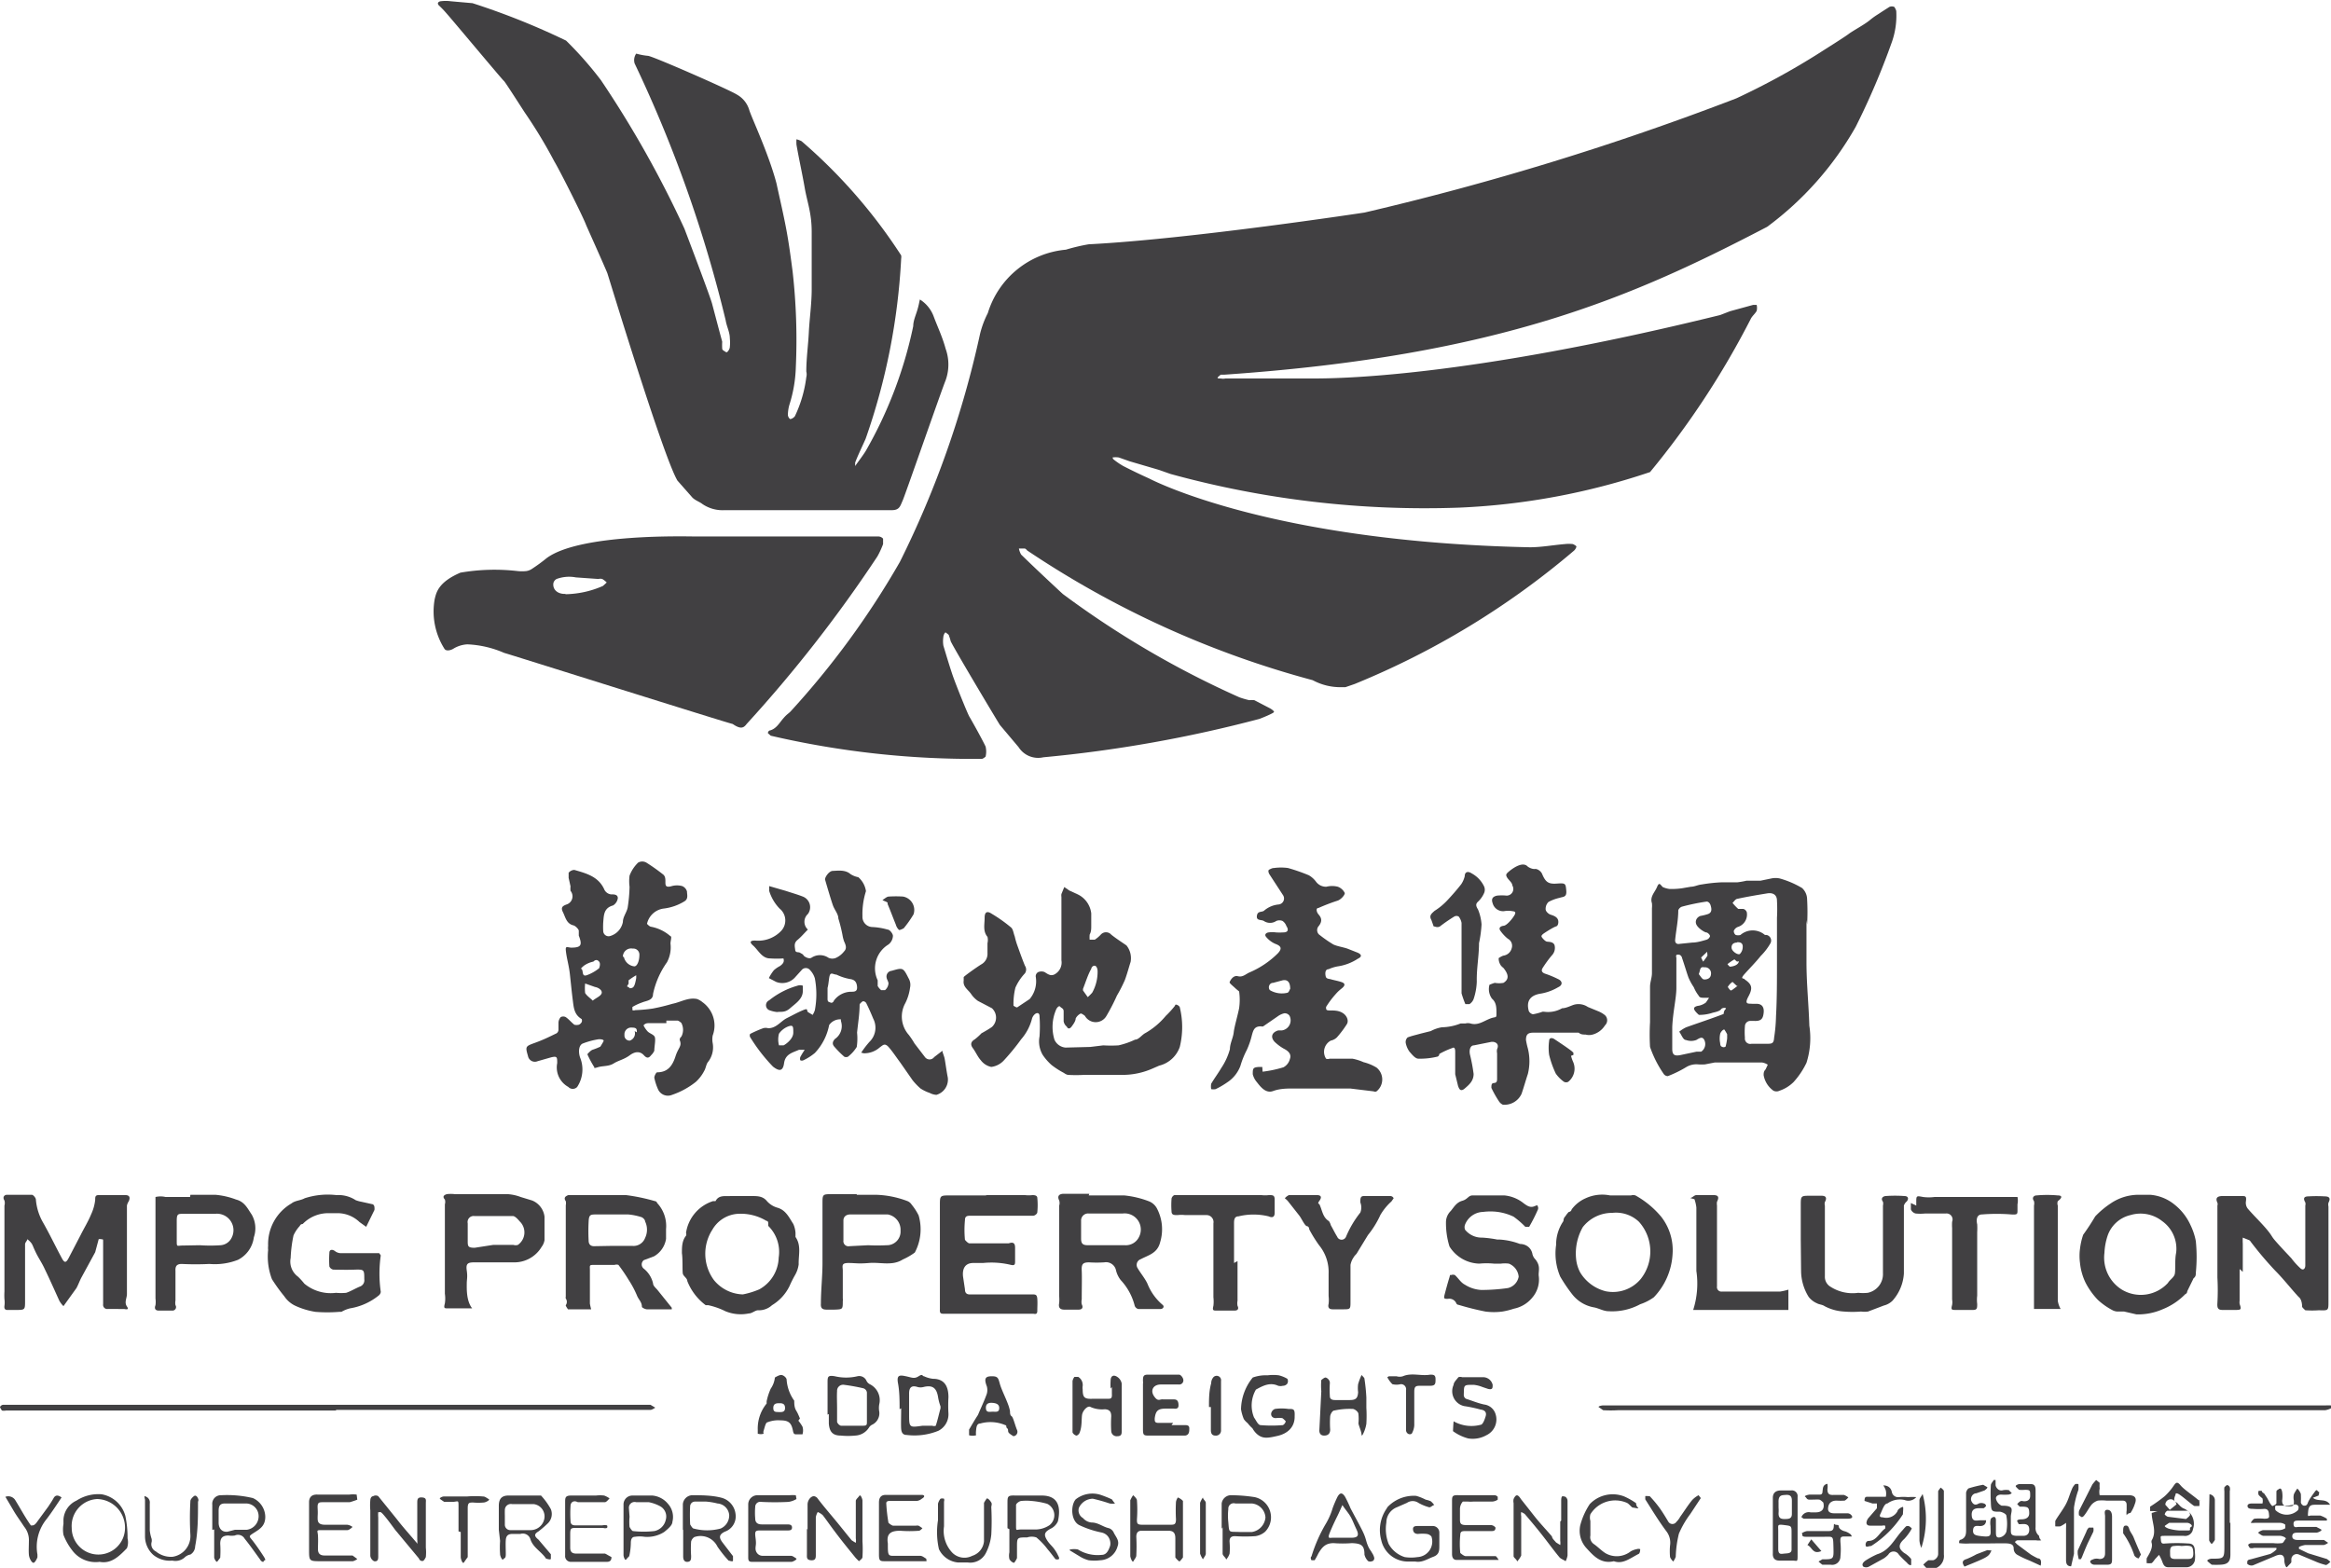 <svg xmlns="http://www.w3.org/2000/svg" viewBox="0 0 73.46 49.42"><defs><style>.cls-1{fill:#414042;}</style></defs><g id="Layer_2" data-name="Layer 2"><g id="Layer_1-2" data-name="Layer 1"><path class="cls-1" d="M35.08,14.47a2.27,2.27,0,0,0,.32.22q.41.21.81.39c.1.05,3.83,2,12,2.17.37,0,.73-.07,1.1-.1a1.11,1.11,0,0,1,.26,0s.11.05.11.08a.26.26,0,0,1-.08.13,25.53,25.53,0,0,1-6.91,4.2l-.29.1h-.13a1.83,1.83,0,0,1-.9-.22,30.07,30.07,0,0,1-9-4.09.19.19,0,0,0-.07-.06l-.19,0a.62.62,0,0,0,.07.19c.43.42.87.83,1.31,1.24a29.34,29.34,0,0,0,5.57,3.26,2.8,2.8,0,0,0,.31.09.88.88,0,0,1,.16,0l.5.26s.12.07.12.11-.43.21-.46.22a41.67,41.67,0,0,1-6.81,1.21.73.73,0,0,1-.78-.32l-.59-.7c-.15-.24-1.44-2.4-1.55-2.64a1,1,0,0,0-.05-.16c0-.05-.07-.08-.1-.11s-.08.09-.08.13a.9.9,0,0,0,0,.28c.09.3.18.6.28.9s.48,1.24.54,1.34.37.65.51.94a.68.68,0,0,1,0,.32s-.08.07-.12.07a28.18,28.18,0,0,1-6.65-.73l-.09-.08s0-.08.08-.09c.19-.06.28-.23.4-.37s.16-.15.23-.22a26.41,26.41,0,0,0,3.45-4.72,30.74,30.74,0,0,0,2.52-7.16,2.94,2.94,0,0,1,.25-.68,2.84,2.84,0,0,1,2.46-2,6,6,0,0,1,.72-.17c3.17-.16,8.69-1,8.69-1A89,89,0,0,0,54.72,3.1a23,23,0,0,0,2.6-1.42c.17-.11.81-.51.94-.61s.49-.29.66-.43.24-.17.37-.26l.25-.16a.19.19,0,0,1,.16,0s.06.09.06.14a2.52,2.52,0,0,1-.13.94A23.21,23.21,0,0,1,58.48,4a10.12,10.12,0,0,1-2.79,3.15c-4.2,2.19-8.39,4.06-17.1,4.66h-.12s0,0-.07.06,0,.06.07.06a.38.38,0,0,0,.15,0h2.73c.69,0,4.74,0,12.86-2l.31-.12,0,0,.73-.2s.11,0,.11,0a.41.41,0,0,1,0,.19c-.05.09-.13.15-.18.24A26.64,26.64,0,0,1,52,14.88h0A21.67,21.67,0,0,1,46,16a30.26,30.26,0,0,1-9.11-1.06l-.37-.13-.92-.27-.34-.12a.67.67,0,0,0-.2,0Z"/><path class="cls-1" d="M20.05,1.69a2.13,2.13,0,0,0,.37.07c.13,0,2.59,1.08,2.8,1.22a.82.82,0,0,1,.39.48c.07.24.61,1.37.86,2.32.1.46.21.93.3,1.4s.15.93.21,1.39a19.19,19.19,0,0,1,.1,3,4.29,4.29,0,0,1-.2,1.18,1.2,1.2,0,0,0-.05.33c0,.05.05.13.08.13a.26.26,0,0,0,.14-.09,4,4,0,0,0,.36-1.23.36.36,0,0,0,0-.18c0-.41.06-.83.08-1.24s.09-.9.09-1.35c0-.6,0-1.21,0-1.81s-.14-.93-.22-1.39-.18-.9-.26-1.36a1.36,1.36,0,0,1,0-.17.76.76,0,0,1,.16.06,16.73,16.73,0,0,1,3.14,3.6.3.3,0,0,1,0,.1,20.27,20.27,0,0,1-1.12,5.68c-.11.25-.23.49-.33.75,0,0,0,.07,0,.11h0c.11-.16.23-.31.33-.47a13.4,13.4,0,0,0,1.5-3.94c0-.17.08-.34.13-.51s.05-.21.08-.33a1.07,1.07,0,0,1,.44.55c.12.32.27.63.37,1a1.47,1.47,0,0,1,0,1c-.11.26-1.27,3.6-1.35,3.78s-.1.3-.32.31H26.07c-1.07,0-2.15,0-3.23,0a1.13,1.13,0,0,1-.7-.19c-.1-.08-.25-.12-.34-.23h0l-.45-.51c-.45-.75-2.19-6.49-2.21-6.54-.11-.27-.65-1.47-.67-1.52-.1-.27-.83-1.72-1-2a15.27,15.27,0,0,0-.93-1.54c-.06-.09-.64-1-.66-1S14.2.56,14.07.42a2.83,2.83,0,0,0-.24-.25c-.07-.08,0-.12.05-.13a1.24,1.24,0,0,1,.33,0l.68.06a22.9,22.9,0,0,1,2.95,1.18,11.45,11.45,0,0,1,1.1,1.25,33.23,33.23,0,0,1,2.63,4.68s.8,2.1.87,2.36.21.8.32,1.2a1.7,1.7,0,0,0,0,.22c0,.05.08.08.12.11S23,11,23,10.94a1.37,1.37,0,0,0,0-.28c0-.19-.1-.37-.13-.56A41.32,41.32,0,0,0,20,2,.36.36,0,0,1,20.05,1.69Z"/><path class="cls-1" d="M16.31,18a1.31,1.31,0,0,0,.28,0,.44.44,0,0,0,.16-.06,5.34,5.34,0,0,0,.48-.35c1.06-.78,4.42-.68,4.69-.68l5.24,0c.17,0,.34,0,.51,0a.2.2,0,0,1,.16.07s0,.12,0,.17a2.76,2.76,0,0,1-.18.39,43,43,0,0,1-4.12,5.28c-.09.12-.18.18-.44,0-.07,0-7.17-2.24-7.2-2.24a3.24,3.24,0,0,0-1.16-.27.94.94,0,0,0-.43.13c-.09.06-.25.1-.3,0a2.2,2.2,0,0,1-.3-1.56c.05-.2.11-.53.81-.83A6.35,6.35,0,0,1,16.31,18Zm1.51.73A3.06,3.06,0,0,0,19,18.47s.08-.07.12-.11a.67.67,0,0,0-.14-.11.23.23,0,0,0-.12,0l-.71-.05a1.14,1.14,0,0,0-.61.05.2.2,0,0,0-.1.13C17.41,18.58,17.57,18.73,17.82,18.72Z"/><path class="cls-1" d="M56.93,29c0,.45,0,.89,0,1.33,0,.67.07,1.33.09,2a2.57,2.57,0,0,1-.09,1.17,2.51,2.51,0,0,1-.41.61,1.16,1.16,0,0,1-.44.27.22.22,0,0,1-.19,0,.76.76,0,0,1-.31-.49c0-.06,0-.12.06-.18l.07-.15a.45.45,0,0,0-.18-.07l-1.49,0-.31.06a1.55,1.55,0,0,1-.21,0,.62.62,0,0,0-.37.08,3.59,3.59,0,0,1-.59.29.16.16,0,0,1-.13-.07A3.48,3.48,0,0,1,52,33a6.66,6.66,0,0,1,0-.78c0-.37,0-.75,0-1.12,0-.14.06-.28.06-.43,0-.46,0-.92,0-1.38,0-.22,0-.44,0-.66a.86.86,0,0,0,0-.16c-.07-.21.09-.34.16-.51s.1-.08.18,0a.73.73,0,0,0,.21.06A2.31,2.31,0,0,0,53,28l.29-.05c.11,0,.22-.06.33-.07a4.93,4.93,0,0,1,.66-.07c.16,0,.32,0,.48,0a2.74,2.74,0,0,0,.28-.05l.44,0,.34-.07a.63.63,0,0,1,.27,0,2.9,2.9,0,0,1,.7.3.49.49,0,0,1,.16.36,6.94,6.94,0,0,1,0,.79ZM56,30.3h0V28.93a4.87,4.87,0,0,0,0-.54c0-.19-.13-.26-.31-.23s-.62.1-.93.17c-.06,0-.11.08-.16.13a1.62,1.62,0,0,0,.18.19s.1,0,.15,0,.11.06.12.11a.41.41,0,0,1-.29.46.23.23,0,0,0-.12.12.15.15,0,0,0,.06.13.26.26,0,0,0,.15,0,.59.59,0,0,1,.77,0l.05,0a.18.18,0,0,1,.12.27,1.85,1.85,0,0,1-.3.39c-.16.2-.34.38-.51.57s0,.12,0,.17c.24.16.26.28.12.54s0,.22.12.23h.13c.19,0,.25.12.23.29s-.07.26-.29.25h-.12a.17.17,0,0,0-.18.17,2.16,2.16,0,0,0,0,.36.17.17,0,0,0,.21.19l.48,0c.15,0,.22,0,.23-.19a5.05,5.05,0,0,0,.06-.68C56,31.51,56,30.91,56,30.3ZM52.7,32.37h0v.69c0,.18.06.23.24.2l.52-.11.15,0a.29.29,0,0,0,.1-.37c-.06-.12-.15-.06-.25,0a.47.47,0,0,1-.33,0c-.09,0-.14-.17-.21-.26a1,1,0,0,1,.22-.14c.39-.14.79-.27,1.18-.42,0,0,0-.1.06-.15s-.1-.06-.14,0-.17.09-.26.11a1.35,1.35,0,0,1-.44.07s-.13-.11-.15-.18.07-.1.15-.11a.55.55,0,0,0,.22-.1s.07-.1.1-.15l-.17,0c-.06,0-.13,0-.16-.07a1.1,1.1,0,0,1-.15-.26,1.87,1.87,0,0,1-.17-.31c-.07-.2-.13-.41-.2-.61a.14.14,0,0,0-.07-.1.15.15,0,0,0-.11,0,.13.13,0,0,0,0,.09c0,.32,0,.63,0,.95S52.72,31.9,52.7,32.37Zm.63-2.66v0c.15,0,.31-.05.45-.09a.17.17,0,0,0,.11-.11c0-.05-.08-.12-.12-.12s-.23-.11-.3-.23,0-.25.12-.29a1.68,1.68,0,0,0,.24-.06c.13-.05.11-.17.08-.27s-.1-.13-.14-.12a6.57,6.57,0,0,0-.77.16.2.2,0,0,0-.11.11c0,.32-.07.63-.1.95,0,.09.06.13.15.11Zm1.1,3h0s0-.08,0-.11a1.19,1.19,0,0,0-.09-.15c-.05,0-.12.09-.13.14a.7.7,0,0,0,0,.29s0,.1.05.11a.11.11,0,0,0,.12,0A1.73,1.73,0,0,0,54.43,32.73Zm-.89-2c.05.06.1.15.15.16s.22,0,.23-.16a.19.19,0,0,0-.21-.22C53.56,30.46,53.59,30.58,53.54,30.69Zm1.2-1c-.11,0-.18.06-.17.17s.2.23.26.19a.31.31,0,0,0,.09-.2C54.93,29.77,54.9,29.69,54.74,29.7Zm0,1.37-.14-.13a.46.46,0,0,0-.15.16s.07.11.1.11S54.68,31.13,54.77,31.07Zm0-.77-.08-.07a1.7,1.7,0,0,0-.22.15s.06.08.08.08S54.78,30.45,54.8,30.3Zm-1.1.05c.07-.1.13-.17.17-.24L53.8,30l-.19.18A1,1,0,0,0,53.7,30.35Z"/><path class="cls-1" d="M21,32.25h-.54c-.06,0-.12,0-.18.07a.81.81,0,0,0,.12.18c.06.07.16.09.22.16s0,.31,0,.46a.45.45,0,0,1-.1.14c-.07.09-.13.11-.23,0s-.25-.14-.44,0-.35.16-.51.26-.34.07-.5.12-.1,0-.11,0a3.23,3.23,0,0,1-.22-.41s.09-.11.16-.14a1.86,1.86,0,0,0,.25-.1s.07-.11.1-.17-.12-.07-.17-.06a2.42,2.42,0,0,0-.48.13c-.13.05-.15.26-.09.44a1,1,0,0,1-.09.93.19.19,0,0,1-.28,0,.7.7,0,0,1-.35-.75c0-.19,0-.23-.2-.18l-.42.12a.22.22,0,0,1-.3-.16s0,0,0,0c-.09-.31-.08-.31.22-.42s.45-.19.68-.3a.14.14,0,0,0,.06-.11c0-.08,0-.16,0-.23a.29.29,0,0,1,.07-.17.17.17,0,0,1,.16,0c.1.07.17.16.27.24a.29.29,0,0,0,.14,0,.18.18,0,0,0,.09-.08.12.12,0,0,0,0-.1c-.24-.14-.25-.37-.28-.6s-.06-.54-.09-.81-.09-.46-.12-.68,0-.18.15-.16h0c.32,0,.37-.07.25-.38,0,0,0-.1,0-.15s-.1-.15-.16-.17c-.23-.05-.26-.26-.34-.42s0-.2.14-.25a.27.27,0,0,0,.1-.42.58.58,0,0,1,0-.14l-.06-.27c0-.05,0-.13,0-.16a.24.24,0,0,1,.18-.09c.38.11.77.21.95.63a.27.27,0,0,0,.2.14c.1,0,.22,0,.22.12a.32.32,0,0,1-.15.23c-.3.08-.29.32-.31.54a2.44,2.44,0,0,0,0,.27.17.17,0,0,0,.23.15.57.57,0,0,0,.39-.44c0-.16.12-.3.15-.45a4.76,4.76,0,0,0,.06-.66,1.32,1.32,0,0,1,0-.35,1.13,1.13,0,0,1,.27-.41.26.26,0,0,1,.26,0,5.88,5.88,0,0,1,.51.36c.09.06.09.15.09.25s0,.19.2.13a.62.62,0,0,1,.33,0,.26.26,0,0,1,.15.17c0,.1.05.23-.08.31a1.62,1.62,0,0,1-.67.23.62.62,0,0,0-.51.48s.07.08.12.09a1.29,1.29,0,0,1,.62.3c.05,0,0,.15,0,.23a1,1,0,0,1-.11.59,2.68,2.68,0,0,0-.44,1c0,.21-.21.21-.35.27a1.64,1.64,0,0,0-.3.14s0,.07,0,.1a.13.13,0,0,0,.09,0,4.89,4.89,0,0,0,.55-.05,6.23,6.23,0,0,0,.62-.15c.26-.05.5-.21.78-.15a.59.59,0,0,1,.17.1.87.87,0,0,1,.17.16.9.9,0,0,1,.15.89.64.64,0,0,0,0,.24.75.75,0,0,1-.16.61c-.05.08-.06.19-.11.27a1.23,1.23,0,0,1-.26.34,2.48,2.48,0,0,1-.75.41.34.34,0,0,1-.44-.17,1.77,1.77,0,0,1-.12-.37c0-.06.06-.17.09-.17.35,0,.49-.23.58-.51s.21-.31.13-.51c0,0,0-.07.05-.1a.46.46,0,0,0,0-.44s-.07-.06-.11-.07H21Zm-1.34-2.09a.38.38,0,0,0,.33.3c.09,0,.16-.17.16-.36a.19.19,0,0,0-.21-.2A.26.26,0,0,0,19.63,30.16Zm-1.33.38c.06.08,0,.25.16.2a1.36,1.36,0,0,0,.39-.22s.06-.14,0-.21-.12-.06-.18,0a.81.81,0,0,0-.27.11A.58.58,0,0,0,18.3,30.54Zm.35,1c.11-.09.25-.14.28-.23s-.09-.18-.21-.2h0L18.44,31a1.45,1.45,0,0,0,0,.3C18.49,31.38,18.56,31.43,18.65,31.51Zm1.39,1c0-.1,0-.15-.16-.15a.21.21,0,0,0-.23.23.16.16,0,0,0,.17.18A.24.24,0,0,0,20,32.5Zm-.23-1.39c.13,0,.16-.05.21-.32,0,0,0-.06,0-.09a2,2,0,0,0-.24.16s0,.07,0,.1S19.71,31.11,19.81,31.11Z"/><path class="cls-1" d="M34.36,33l.41-.05a3.87,3.87,0,0,0,.48,0,2.47,2.47,0,0,0,.52-.18c.12,0,.21-.15.33-.21a2.36,2.36,0,0,0,.64-.54,3,3,0,0,0,.29-.32c0-.08.14,0,.15.05a2.63,2.63,0,0,1,0,1.25.92.92,0,0,1-.65.59l-.23.1a2.34,2.34,0,0,1-.86.19c-.42,0-.85,0-1.27,0a4.38,4.38,0,0,1-.52,0,.34.34,0,0,1-.12-.06,2.59,2.59,0,0,1-.39-.25,1.69,1.69,0,0,1-.28-.32.84.84,0,0,1-.1-.58,4.56,4.56,0,0,0,0-.64c0-.11-.08-.12-.15-.06a.29.29,0,0,0-.09.15,1.59,1.59,0,0,1-.34.64,7,7,0,0,1-.54.66.65.65,0,0,1-.4.21.55.55,0,0,1-.33-.21c-.1-.11-.16-.26-.25-.38s-.06-.21.06-.28a1.9,1.9,0,0,0,.21-.19s0,0,0,0,.22-.12.33-.2a.4.4,0,0,0,0-.59l-.44-.23a.84.84,0,0,1-.21-.21c-.09-.14-.27-.23-.24-.43,0,0,0-.09,0-.11s.36-.28.55-.4a.38.38,0,0,0,.2-.36c0-.1,0-.2,0-.31a.43.43,0,0,0,0-.2c-.15-.18-.09-.39-.09-.6s.1-.21.22-.13a4.61,4.61,0,0,1,.62.44c.06.06.07.18.11.28a2.33,2.33,0,0,0,.07.25c.08.22.16.45.25.67a.21.21,0,0,1,0,.24,1.61,1.61,0,0,0-.3.45,2.12,2.12,0,0,0-.06.57s.1.07.12.05l.39-.26v0a.87.87,0,0,0,.19-.71.15.15,0,0,1,.08-.14.27.27,0,0,1,.2,0c.11.07.21.15.35.05a.42.42,0,0,0,.18-.42q0-.48,0-1v-1a.28.28,0,0,1,0-.09l.09-.22.16.11.24.11a.76.76,0,0,1,.45.61c0,.13,0,.26,0,.38s0,.19-.05.29a.92.92,0,0,0,0,.16s.12,0,.16,0a1,1,0,0,0,.19-.16.22.22,0,0,1,.33,0c.15.12.32.23.48.34a.64.64,0,0,1,.13.52c-.06.19-.11.38-.18.57a4.52,4.52,0,0,1-.25.49,6.42,6.42,0,0,1-.33.64.39.39,0,0,1-.68,0s-.11-.09-.14-.07a.36.36,0,0,0-.15.15c0,.08-.07.18-.13.26s-.12.07-.15,0a.27.27,0,0,1-.1-.17c0-.1,0-.21,0-.31s-.07-.1-.11-.15-.12.06-.13.1a1.38,1.38,0,0,0-.05.94.42.42,0,0,0,.35.25Zm-.23-1.78.15.21a1.85,1.85,0,0,0,.14-.14,1.35,1.35,0,0,0,.17-.68s0-.1-.05-.15-.14,0-.15.08C34.29,30.71,34.22,30.94,34.13,31.17Z"/><path class="cls-1" d="M39.79,33.78a3.69,3.69,0,0,0,.66-.14.41.41,0,0,0,.2-.26c.06-.16-.06-.26-.2-.33a1.46,1.46,0,0,1-.28-.21c-.14-.15-.09-.3.11-.36l.11,0a.32.32,0,0,0,.25-.46.18.18,0,0,0-.17-.08.58.58,0,0,0-.21.1l-.45.31a.1.1,0,0,1-.07,0c-.2,0-.24.1-.29.29a2.51,2.51,0,0,1-.16.46,2.75,2.75,0,0,0-.2.5,1.07,1.07,0,0,1-.42.52,2.6,2.6,0,0,1-.36.21.37.37,0,0,1-.14,0,.47.47,0,0,1,0-.17c.1-.17.22-.33.32-.5a2,2,0,0,0,.27-.59c0-.18.1-.35.12-.53s.12-.51.17-.76a1.88,1.88,0,0,0,0-.53s-.1-.08-.14-.12-.17-.14-.16-.17.1-.23.26-.19.25-.07.37-.12a2.85,2.85,0,0,0,.89-.6c.14-.15.11-.23-.08-.3a.77.77,0,0,1-.29-.22c-.06-.07,0-.13.08-.14a.86.86,0,0,1,.23,0,1.85,1.85,0,0,0,.23,0c.15,0,.18-.08.1-.2a.33.33,0,0,0-.12-.16.25.25,0,0,0-.2,0,.35.35,0,0,1-.39,0c-.08-.05-.24,0-.22-.16s.14-.11.22-.16a.81.81,0,0,1,.46-.2.19.19,0,0,0,.14-.3L40,27.55s-.06-.11,0-.14.1-.05.15-.05a1.62,1.62,0,0,1,.44,0,5.75,5.75,0,0,1,.66.23.76.76,0,0,1,.23.21.39.39,0,0,0,.32.15.73.73,0,0,1,.36,0,.39.39,0,0,1,.22.2c0,.07-.13.21-.23.24a6.19,6.19,0,0,0-.6.23c-.09,0-.06.13,0,.2s.16.19,0,.38a.19.19,0,0,0,.05.28,3.93,3.93,0,0,0,.42.29c.13.06.29.08.44.13l.33.13c.13.06.13.13,0,.19a1.56,1.56,0,0,1-.63.24,1.2,1.2,0,0,0-.29.09c-.12,0-.11.15-.09.23s.11.07.17.09.23.05.34.09.1.11,0,.19-.14.12-.21.2a2.82,2.82,0,0,0-.29.39c0,.09,0,.11.13.11s.28,0,.41.09.18.25.11.35a3.15,3.15,0,0,1-.31.41.39.39,0,0,1-.19.1.4.4,0,0,0-.15.57.14.14,0,0,0,.11,0c.24,0,.48,0,.72,0a1.57,1.57,0,0,1,.35.11,1.48,1.48,0,0,1,.41.17.48.48,0,0,1,0,.75.1.1,0,0,1-.09,0l-.74-.09H40.78c-.22,0-.44,0-.66.08s-.38-.11-.51-.28a.6.6,0,0,1-.13-.25c0-.18,0-.22.21-.23h.09Zm.87-2.61c0-.22-.09-.3-.24-.27l-.3.08c-.12,0-.17.15-.1.23a.74.74,0,0,0,.56.08C40.63,31.26,40.64,31.19,40.66,31.17Z"/><path class="cls-1" d="M27.14,33.18a3,3,0,0,1,.26-.34.62.62,0,0,0,.12-.73c-.07-.17-.14-.33-.22-.49a.12.12,0,0,0-.11-.06s-.1.07-.1.11c0,.29-.05.58-.08.88A1.79,1.79,0,0,1,27,33a1.16,1.16,0,0,1-.28.31.15.15,0,0,1-.11,0,2.83,2.83,0,0,1-.3-.3c-.1-.1-.07-.18,0-.26a.49.49,0,0,0,.19-.57l0-.05a.42.42,0,0,0-.37.18,1.77,1.77,0,0,1-.45.88,1.69,1.69,0,0,1-.36.23.12.12,0,0,1-.1,0,.17.17,0,0,1,0-.1,2.38,2.38,0,0,1,.14-.23c-.08,0-.14,0-.18,0-.2.09-.43.13-.47.42s-.18.24-.35.11a5.38,5.38,0,0,1-.72-.93.11.11,0,0,1,0-.1,3.65,3.65,0,0,1,.41-.18.29.29,0,0,1,.16,0c.26,0,.39-.22.59-.32s.34-.18.51-.25.1,0,.15.06l.15.09a.69.69,0,0,0,.07-.15,2.7,2.7,0,0,0,0-1,.63.63,0,0,0-.15-.26.17.17,0,0,0-.27,0l-.19.21a.54.54,0,0,1-.61.16s0,0,0,0l-.23-.12a1.32,1.32,0,0,1,.16-.25.91.91,0,0,1,.19-.13c.11-.08.14-.14.11-.24a3,3,0,0,1-.42,0c-.26,0-.37-.26-.54-.41s0-.16.11-.15a1,1,0,0,0,.78-.31.48.48,0,0,0-.05-.7,1.39,1.39,0,0,1-.33-.56s0-.09,0-.15l.52.15c.18.06.36.11.54.18a.36.36,0,0,1,.16.55.33.33,0,0,0,0,.49c-.11.11-.21.23-.33.33s-.08.21-.07.31.1.06.15.09.1.05.11.08.16.13.25.08a.48.48,0,0,1,.54,0,.29.29,0,0,0,.24,0,.69.69,0,0,0,.25-.2c.1-.1.05-.21,0-.32a1.17,1.17,0,0,1-.05-.2,4.94,4.94,0,0,0-.13-.52c0-.14-.12-.27-.17-.41s-.17-.54-.25-.82c0-.08.13-.27.25-.27s.38-.05.55.1a.69.69,0,0,0,.25.1.72.72,0,0,1,.24.44,2.36,2.36,0,0,0-.11.79.32.32,0,0,0,.3.34,2.09,2.09,0,0,1,.49.08c.07,0,.17.13.17.2a.36.36,0,0,1-.14.27.88.88,0,0,0-.34,1.13c0,.05,0,.12,0,.18a.47.47,0,0,0,.11.13s.11,0,.12,0A.31.31,0,0,0,28,31c0-.06-.05-.12-.06-.19a.18.18,0,0,1,.16-.21c.35-.1.36-.11.53.23a.41.41,0,0,1,.05.3,1.54,1.54,0,0,1-.15.49.87.87,0,0,0,.11,1,2.53,2.53,0,0,1,.18.27l.33.43a.18.18,0,0,0,.29,0l.26-.2c0,.06.05.15.07.25s.06.4.1.6a.5.5,0,0,1-.36.54.51.51,0,0,1-.21-.06,1.3,1.3,0,0,1-.29-.14,2,2,0,0,1-.25-.26l-.39-.56c-.12-.16-.23-.33-.36-.48s-.19-.06-.28,0a.74.74,0,0,1-.51.19Zm-1.06-2h0c0,.11,0,.21,0,.31s.05.09.09.11.09,0,.11-.06a.68.68,0,0,1,.54-.28c.1,0,.2,0,.19-.15s-.07-.23-.22-.25a1.66,1.66,0,0,1-.43-.14c-.08,0-.16-.07-.2,0S26.12,31,26.08,31.14ZM25,32.55c0-.19,0-.25-.15-.2a.64.64,0,0,0-.3.23.7.7,0,0,0,0,.37s.12,0,.14,0S25,32.77,25,32.55Z"/><path class="cls-1" d="M45.86,33.64c0-.16,0-.33,0-.49s-.07-.13-.08-.12a2.68,2.68,0,0,0-.42.19s0,.08-.08.09a2.29,2.29,0,0,1-.58.06c-.1,0-.2-.13-.28-.22a.7.7,0,0,1-.12-.28.2.2,0,0,1,.06-.17c.13-.05.27-.08.41-.12l.32-.08a1.12,1.12,0,0,1,.35-.12,1.68,1.68,0,0,0,.59-.12l.15,0a.32.32,0,0,1,.16,0c.23.07.41-.07.61-.15s.21,0,.21-.17,0-.34-.14-.46a.51.51,0,0,1-.08-.44s.12-.05.17-.06a.77.77,0,0,0,.27,0c.18-.11.17-.26,0-.47,0,0-.08-.06-.1-.11a.37.37,0,0,1-.05-.2s.1-.07.16-.08a.31.31,0,0,0,.25-.23.25.25,0,0,0-.12-.3,1.2,1.2,0,0,1-.22-.23c-.1-.12,0-.17.09-.18s.25-.19.33-.32,0-.13-.06-.14a.75.75,0,0,0-.26,0,.34.34,0,0,1-.36-.25c-.05-.14,0-.21.14-.24a1.53,1.53,0,0,1,.3,0,.21.21,0,0,0,.18-.32c0-.09-.12-.17-.17-.26s0-.11,0-.12.29-.28.51-.28c0,0,.08,0,.13.05s.17.1.24.09.19.06.23.16c.11.26.2.32.47.3s.27,0,.29.22-.1.19-.21.23a1.33,1.33,0,0,0-.35.13.3.3,0,0,0-.09.23c0,.06.07.13.13.16s.28.06.27.25c0,0,0,.11-.07.13s-.25.13-.37.21-.09.11-.08.13.1.13.16.14.2,0,.24.11a.34.34,0,0,1-.09.33,3.69,3.69,0,0,0-.29.4c-.05.09,0,.14.08.17a3,3,0,0,1,.41.17c.14.06.16.19,0,.26a1.59,1.59,0,0,1-.55.2c-.32.05-.46.23-.37.55a.19.19,0,0,0,.13.1,1.67,1.67,0,0,0,.3-.08l.05,0a.89.89,0,0,0,.57-.11c.12,0,.25-.07.37-.11a.53.53,0,0,1,.44.07l.34.14a.82.82,0,0,1,.2.12.22.22,0,0,1,0,.32.66.66,0,0,1-.39.29.41.41,0,0,1-.22,0c-.08,0-.15,0-.22-.06H48.32c-.17,0-.23.06-.23.23a2.61,2.61,0,0,0,.06.27,1.67,1.67,0,0,1,0,.8c-.07.21-.13.43-.2.63a.59.59,0,0,1-.59.34.3.3,0,0,1-.13-.12,3.3,3.3,0,0,1-.23-.41c0-.07,0-.14.06-.15s.12,0,.12-.13c0-.27,0-.54,0-.81a.31.31,0,0,1,0-.13c.06-.13,0-.21-.12-.23H47l-.55.11c-.12,0-.16.16-.12.31a5.59,5.59,0,0,1,.11.59c0,.22-.14.34-.28.46s-.18,0-.21-.08l-.09-.37Z"/><path class="cls-1" d="M2,41.17A.76.76,0,0,1,1.87,41c-.15-.33-.3-.67-.46-1-.08-.18-.2-.35-.29-.54s-.07-.17-.12-.26a.62.62,0,0,0-.14-.14c0,.05-.07.1-.07.16V41h0c0,.29,0,.29-.3.29H.23c-.08,0-.1-.05-.09-.13a.74.74,0,0,0,0-.21,1.93,1.93,0,0,1,0-.24V38a.29.29,0,0,0,0-.16c-.07-.11,0-.18.08-.18H1c.05,0,.12.09.13.14a1.73,1.73,0,0,0,.23.74c.21.37.39.75.59,1.12.08.15.13.15.21,0l.38-.73c.11-.22.24-.43.33-.65A1.45,1.45,0,0,0,3,37.82c0-.09,0-.15.11-.15h.84c.13,0,.16.07.11.19A.4.4,0,0,0,4,38c0,.93,0,1.86,0,2.79,0,.13-.09.26,0,.39s-.06.08-.1.08H3.39a.13.13,0,0,1-.14-.15c0-.58,0-1.15,0-1.72,0-.08,0-.16,0-.25s0-.07-.06-.08-.07,0-.08,0L3,39.47l-.43.79c-.06.11-.1.23-.16.34Z"/><path class="cls-1" d="M70.58,40V41a.36.36,0,0,0,0,.1c.06.17.05.19-.12.19h-.42c-.15,0-.17-.07-.16-.22a7.13,7.13,0,0,0,0-.8c0-.53,0-1.06,0-1.59V38a.14.14,0,0,0,0-.09c-.07-.15,0-.2.13-.21h.64c.11,0,.15,0,.13.16a.3.3,0,0,0,.06.24c.18.21.39.41.57.62s.17.24.26.35.36.4.54.59a2.21,2.21,0,0,0,.29.32c.09.08.15,0,.15-.09,0-.63,0-1.26,0-1.89a.19.19,0,0,0,0-.1c-.07-.12-.05-.19.1-.19a4.34,4.34,0,0,1,.51,0c.16,0,.19.07.12.2a.27.27,0,0,0,0,.12v3c0,.28,0,.28-.3.27a3.1,3.1,0,0,1-.43,0s-.1-.09-.1-.11,0-.23-.11-.31c-.25-.27-.48-.57-.74-.83a11.21,11.21,0,0,1-.77-.91.12.12,0,0,0-.05-.05l-.2-.08a1.48,1.48,0,0,0,0,.19c0,.3,0,.6,0,.89Z"/><path class="cls-1" d="M34.31,37.68c.37,0,.75,0,1.12,0a3,3,0,0,1,.79.19.49.49,0,0,1,.25.24,1.41,1.41,0,0,1,.09,1.05c-.09.35-.37.4-.61.53a.19.19,0,0,0-.1.28c.1.17.23.32.31.49a1.69,1.69,0,0,0,.48.67c.07.06,0,.13-.06.13h-.71a.16.16,0,0,1-.11-.1,1.84,1.84,0,0,0-.44-.81.81.81,0,0,1-.15-.31.32.32,0,0,0-.37-.25,3.85,3.85,0,0,1-.48,0c-.2,0-.24.06-.23.26s0,.61,0,.91a.37.37,0,0,0,0,.15c.06.12,0,.17-.1.17h-.45c-.14,0-.19-.07-.16-.21a1.47,1.47,0,0,0,0-.21V38a.27.27,0,0,0,0-.16c-.07-.14,0-.2.11-.21h.84Zm.56,1.57h.59a.46.46,0,0,0,.43-.25.51.51,0,0,0-.51-.75H34.31a.22.22,0,0,0-.24.23c0,.19,0,.38,0,.56s.07.21.23.21Z"/><path class="cls-1" d="M18.63,41.27H17.9s-.08-.11-.07-.13a.18.18,0,0,0,0-.21.13.13,0,0,1,0-.06c0-.51,0-1,0-1.51,0-.3,0-.59,0-.89s0-.32,0-.48a.33.33,0,0,0,0-.13c-.08-.11,0-.16.08-.19H18c.57,0,1.15,0,1.73,0a5.89,5.89,0,0,1,.91.19s.05,0,.07.06a1.06,1.06,0,0,1,.28.82c0,.1,0,.2,0,.31a.77.77,0,0,1-.38.55l-.32.12a.17.17,0,0,0,0,.27.83.83,0,0,1,.29.46c0,.08.09.15.14.21l.45.56v.05l-.31,0-.48,0a.3.3,0,0,1-.15-.07c0-.16-.1-.23-.15-.35a3.1,3.1,0,0,0-.27-.51,5.52,5.52,0,0,0-.32-.47.18.18,0,0,0-.12,0c-.2,0-.41,0-.61,0s-.17,0-.17.16c0,.35,0,.71,0,1.06A2.06,2.06,0,0,0,18.63,41.27Zm.68-2h.61a.39.39,0,0,0,.41-.25.6.6,0,0,0,0-.52c0-.06-.08-.13-.13-.14a1.89,1.89,0,0,0-.4-.08h-1c-.19,0-.24,0-.25.23a5.76,5.76,0,0,0,0,.59c0,.13.07.19.2.18Z"/><path class="cls-1" d="M31.1,37.67h1.2a1,1,0,0,0,.24,0q.15,0,.15.09a2.24,2.24,0,0,1,0,.45c0,.05-.08.11-.13.11s-.38,0-.57,0H30.61c-.12,0-.2,0-.2.14a3.21,3.21,0,0,0,0,.62s.09.11.14.11h1.12l.12,0c.15-.05.2,0,.2.14v.42c0,.09,0,.15-.13.12a2.62,2.62,0,0,0-.88-.06h-.31c-.24,0-.35.16-.32.43l.06.4c0,.11.05.17.18.16h1.93c.11,0,.16,0,.17.14s0,.25,0,.38-.09.09-.13.09l-2.07,0h-.73c-.1,0-.15,0-.14-.14,0-.3,0-.6,0-.9V38c0-.32,0-.32.33-.32s.74,0,1.11,0Z"/><path class="cls-1" d="M21.49,39.5c0-.19,0-.39.13-.55a.13.13,0,0,0,0-.09,1.24,1.24,0,0,1,.85-1s.07,0,.08,0c.1-.2.3-.15.47-.16h.68c.17,0,.34,0,.47.16a.7.7,0,0,0,.34.21c.26.08.36.31.49.51a.82.82,0,0,1,.07.28s0,.1,0,.13c.19.27.09.58.1.86a.91.91,0,0,1-.12.35,3.59,3.59,0,0,0-.17.34,1.44,1.44,0,0,1-.55.6.61.61,0,0,1-.44.16c-.09,0-.19.1-.29.1a1.27,1.27,0,0,1-.74-.07,2.3,2.3,0,0,0-.54-.19l-.08,0a1.74,1.74,0,0,1-.58-.76c0-.09-.12-.15-.14-.23S21.52,39.69,21.49,39.5Zm1.92,1.3a2.53,2.53,0,0,0,.52-.16,1.18,1.18,0,0,0,.61-1,1.15,1.15,0,0,0-.33-1s0-.05,0-.08,0-.07-.06-.08a1.57,1.57,0,0,0-.9-.22,1,1,0,0,0-.8.5,1.4,1.4,0,0,0,.05,1.59A1.22,1.22,0,0,0,23.41,40.8Z"/><path class="cls-1" d="M67.38,37.66h.38a1.38,1.38,0,0,1,.77.31,1.74,1.74,0,0,1,.5.64,2,2,0,0,1,.17.51,5,5,0,0,1,0,1c0,.06,0,.12-.07.17l-.2.41s0,.07-.06.09a2.07,2.07,0,0,1-.72.48,1.94,1.94,0,0,1-.82.16l-.39-.09-.22,0a.38.38,0,0,1-.16-.05,2.14,2.14,0,0,1-.45-.32,2.3,2.3,0,0,1-.39-.55,1.85,1.85,0,0,1-.17-.61,1.7,1.7,0,0,1,0-.45,2.16,2.16,0,0,1,.1-.44,7.44,7.44,0,0,0,.38-.58,2.8,2.8,0,0,1,.49-.41A1.56,1.56,0,0,1,67.38,37.66Zm1.2,1.83h0a1.07,1.07,0,0,0-.44-1,1.1,1.1,0,0,0-1-.19,1,1,0,0,0-.72.65,2,2,0,0,0-.1.54,1.19,1.19,0,0,0,.55,1.16,1.16,1.16,0,0,0,1.45-.21c.06-.1.17-.16.21-.26S68.53,39.71,68.58,39.49Z"/><path class="cls-1" d="M50.74,37.68h.66a.23.23,0,0,1,.14,0,2.9,2.9,0,0,1,.81.67,1.71,1.71,0,0,1,.36,1.18,2.13,2.13,0,0,1-.59,1.36,1.59,1.59,0,0,1-.43.22,1.85,1.85,0,0,1-1,.22c-.15,0-.3-.09-.45-.12a1.11,1.11,0,0,1-.69-.41,5,5,0,0,1-.38-.56,1.86,1.86,0,0,1-.13-1,1.3,1.3,0,0,1,.23-.75s0-.1.06-.15a.76.76,0,0,1,.11-.14s.07,0,.09-.08a1.09,1.09,0,0,1,.44-.35A1.25,1.25,0,0,1,50.74,37.68Zm.07.55a1.17,1.17,0,0,0-.93.45,1.68,1.68,0,0,0-.21,1,1.14,1.14,0,0,0,.13.43,1.31,1.31,0,0,0,.8.59,1.14,1.14,0,0,0,1.11-.39,1.4,1.4,0,0,0-.06-1.8A1.05,1.05,0,0,0,50.81,38.23Z"/><path class="cls-1" d="M12,39.57a4,4,0,0,0,0,1.15.17.17,0,0,1-.06.11,1.93,1.93,0,0,1-.91.41,1,1,0,0,0-.27.11l-.07,0a4.7,4.7,0,0,1-.75,0,2.4,2.4,0,0,1-.63-.19.85.85,0,0,1-.35-.3,5.3,5.3,0,0,1-.39-.54,2,2,0,0,1-.12-.92.57.57,0,0,1,0-.13,1.48,1.48,0,0,1,.74-1.34c.11-.09.29-.09.41-.16a2.35,2.35,0,0,1,1-.1,1,1,0,0,1,.61.16,1,1,0,0,0,.18.05l.36.08a.11.11,0,0,1,.05.09.32.32,0,0,1,0,.09l-.26.53-.21-.15a1,1,0,0,0-.72-.28h-.24a1.12,1.12,0,0,0-.83.34s-.07,0-.09.06a1.12,1.12,0,0,0-.2.3,4.18,4.18,0,0,0-.09.71.59.59,0,0,0,.23.59,2.09,2.09,0,0,1,.2.22,1.3,1.3,0,0,0,1,.29,1.69,1.69,0,0,0,.32,0c.15-.05.29-.14.44-.2a.21.21,0,0,0,.13-.23c0-.3,0-.31-.31-.3s-.44,0-.66,0a.17.17,0,0,1-.13-.1,3.09,3.09,0,0,1,0-.43c0-.1.08-.12.17-.06a.31.31,0,0,0,.18.07l1.22,0Z"/><path class="cls-1" d="M48.49,40.15s0,0,0,.05a.87.87,0,0,1-.2.7,1,1,0,0,1-.58.35,2.37,2.37,0,0,1-.36.09,2,2,0,0,1-.54,0,8.59,8.59,0,0,1-.84-.21s-.06,0-.08-.06a.24.24,0,0,0-.26-.13c-.12,0-.14,0-.1-.15s.09-.34.14-.5,0-.09.06-.1a.17.17,0,0,1,.12,0c.11.1.19.24.31.3a1.07,1.07,0,0,0,.52.17,5.93,5.93,0,0,0,.84-.06.45.45,0,0,0,.34-.36.49.49,0,0,0-.31-.41,1,1,0,0,0-.25,0l-.22,0a2.4,2.4,0,0,0-.46,0,1.14,1.14,0,0,1-.94-.54,2.45,2.45,0,0,1-.11-.8.5.5,0,0,1,.15-.32c.1-.12.18-.27.36-.32s.19-.17.33-.17h1a1.14,1.14,0,0,1,.61.25c.1.07.2.15.34.09s.08,0,.1,0a.13.13,0,0,1,0,.12,5.28,5.28,0,0,1-.27.53s-.09,0-.12,0a2.73,2.73,0,0,0-.37-.32,1.7,1.7,0,0,0-.5-.15,1.77,1.77,0,0,0-.46,0,.63.63,0,0,0-.57.4.22.22,0,0,0,0,.16.67.67,0,0,0,.54.25,3.55,3.55,0,0,1,.47.06l.06,0a2.16,2.16,0,0,1,.66.14c.16,0,.34.09.39.3a.35.35,0,0,0,.1.19C48.53,39.88,48.5,40,48.49,40.15Z"/><path class="cls-1" d="M56.75,39.07V38c0-.31,0-.31.31-.31h.34c.15,0,.18.07.11.2a.2.2,0,0,0,0,.11c0,.74,0,1.49,0,2.23a.36.36,0,0,0,.18.33,1.28,1.28,0,0,0,.87.19,1.51,1.51,0,0,0,.3,0,.6.6,0,0,0,.48-.62V38a.25.25,0,0,0,0-.12c-.08-.11,0-.17.08-.18a4,4,0,0,1,.6,0c.1,0,.15.07.07.17A.29.29,0,0,0,60,38c0,.71,0,1.42,0,2.14a1.42,1.42,0,0,1-.36.86.59.59,0,0,1-.27.15l-.5.19a.78.78,0,0,1-.22,0,3.25,3.25,0,0,1-.54,0,1.47,1.47,0,0,1-.61-.17c-.07-.05-.17-.05-.24-.09a.67.67,0,0,1-.26-.2,1.57,1.57,0,0,1-.24-.82Z"/><path class="cls-1" d="M14.88,41.24l-.23,0h-.53c-.12,0-.14,0-.1-.16a1,1,0,0,0,0-.3c0-.55,0-1.1,0-1.65,0-.39,0-.78,0-1.17a.26.26,0,0,0,0-.15c-.1-.11,0-.15.06-.17a1,1,0,0,1,.25,0H16a1.43,1.43,0,0,1,.41.09l.36.11a.63.63,0,0,1,.39.51c0,.25,0,.49,0,.74a.48.48,0,0,1-.09.21,1,1,0,0,1-.88.49c-.42,0-.84,0-1.25,0-.21,0-.26.05-.23.26s0,.27,0,.41S14.69,41,14.88,41.24Zm.66-2h.64a.24.24,0,0,0,.14,0,.48.48,0,0,0,.06-.74c-.06-.07-.14-.16-.21-.17-.41,0-.81,0-1.22,0a.19.19,0,0,0-.21.23c0,.18,0,.36,0,.54s0,.23.22.23Z"/><path class="cls-1" d="M6,37.66c.26,0,.53,0,.79,0a2.45,2.45,0,0,1,.65.15c.27.07.36.28.49.47A.87.87,0,0,1,8,39a.93.93,0,0,1-.5.71,2,2,0,0,1-.9.13,8.45,8.45,0,0,1-.87,0c-.15,0-.21.06-.2.22l0,.93a.4.4,0,0,0,0,.15.11.11,0,0,1-.1.17H5c-.11,0-.14-.07-.1-.17a.78.78,0,0,0,0-.21V38c0-.09,0-.24,0-.27a.7.7,0,0,1,.32,0c.26,0,.51,0,.77,0Zm.3,1.59h0a4.68,4.68,0,0,0,.65,0,.42.42,0,0,0,.31-.17.52.52,0,0,0-.48-.82c-.33,0-.66,0-1,0-.17,0-.21,0-.21.22s0,.42,0,.62,0,.17.15.16Z"/><path class="cls-1" d="M27,37.66c.2,0,.4,0,.6,0a3,3,0,0,1,1,.2.28.28,0,0,1,.13.11,1.79,1.79,0,0,1,.22.34,1.56,1.56,0,0,1-.12,1.17,2,2,0,0,1-.38.22c-.33.21-.7.08-1.06.11s-.43,0-.65,0-.19.08-.18.22c0,.3,0,.6,0,.9a.22.22,0,0,1,0,.08c0,.26,0,.26-.26.27l-.25,0c-.14,0-.19-.05-.18-.19,0-.43.05-.85.05-1.28,0-.63,0-1.25,0-1.87,0-.29,0-.3.29-.3H27Zm.36,1.59h0a5.61,5.61,0,0,0,.58,0,.43.43,0,0,0,.44-.46.49.49,0,0,0-.4-.51c-.4,0-.79,0-1.19,0-.12,0-.21.07-.21.19s0,.42,0,.63a.16.16,0,0,0,.19.18Z"/><path class="cls-1" d="M73.46,44.39a.64.64,0,0,1-.18.06H51a3.85,3.85,0,0,1-.48,0s-.08-.06-.13-.09.08-.06.12-.06l.5,0H72.68l.6,0a1.16,1.16,0,0,1,.18,0Z"/><path class="cls-1" d="M41.07,37.67c.14,0,.29,0,.43,0s.16.07.08.18,0,.09,0,.11c.09.18.1.41.3.53a.39.39,0,0,1,.06.13c.07.12.13.25.2.36a.15.15,0,0,0,.28,0,3.24,3.24,0,0,1,.45-.76.44.44,0,0,0,0-.32c0-.12,0-.2.11-.2s.56,0,.84,0c0,0,.07,0,.1.07l-.07.1a1.79,1.79,0,0,0-.35.43,2.89,2.89,0,0,1-.39.63l-.36.59s-.07.07-.09.11a.62.62,0,0,0-.1.24c0,.39,0,.77,0,1.15v0c0,.25,0,.25-.25.25H42c-.11,0-.16-.05-.13-.17a1.06,1.06,0,0,0,0-.25c0-.24,0-.47,0-.7a1.33,1.33,0,0,0-.3-.9,4.19,4.19,0,0,1-.31-.5s0-.09-.07-.1-.16-.22-.24-.33l-.37-.47a.73.73,0,0,0-.09-.08.38.38,0,0,1,.13-.1c.14,0,.29,0,.44,0Z"/><path class="cls-1" d="M39,39.75V41a.42.42,0,0,0,0,.16c.05.1,0,.15-.09.15h-.57c-.1,0-.14,0-.1-.15a1.18,1.18,0,0,0,0-.27c0-.5,0-1,0-1.51,0-.27,0-.54,0-.82a.22.22,0,0,0-.23-.26q-.33,0-.66,0a1,1,0,0,0-.24,0c-.11,0-.19,0-.19-.12a2.55,2.55,0,0,1,0-.39c0-.05.06-.12.1-.12l2.73,0a1,1,0,0,0,.24,0c.12,0,.18,0,.18.14s0,.28,0,.42-.08.16-.19.11a2,2,0,0,0-.95,0c-.15,0-.14.15-.14.26v1.21Z"/><path class="cls-1" d="M60.39,38v-.09c0-.23,0-.22.22-.18a1.38,1.38,0,0,0,.35,0c.59,0,1.19,0,1.78,0,.21,0,.42,0,.63,0h0c.08,0,.19,0,.21,0a.57.57,0,0,1,0,.23v.18c0,.13,0,.15-.19.14a5.79,5.79,0,0,0-.93,0c-.15,0-.19.14-.15.31a2.13,2.13,0,0,1,0,.25c0,.66,0,1.32,0,2a1.09,1.09,0,0,0,0,.26c0,.13,0,.19-.13.19h-.53c-.15,0-.17,0-.13-.16a.5.5,0,0,0,0-.17V38.71a1.42,1.42,0,0,1,0-.2.19.19,0,0,0-.2-.26l-.65,0a1.51,1.51,0,0,1-.3,0,.22.22,0,0,1-.15-.13s0-.13,0-.2Z"/><path class="cls-1" d="M53.26,37.76c.07,0,.13-.09.2-.09H54c.16,0,.18.07.11.21a.42.42,0,0,0,0,.12c0,.85,0,1.7,0,2.55a.14.14,0,0,0,.16.16h1.83a1.85,1.85,0,0,0,.26-.06v.64h-3a2.74,2.74,0,0,0,.1-1.23c0-.66,0-1.33,0-2a1.22,1.22,0,0,0-.06-.26Z"/><path class="cls-1" d="M10.59,44.46H.19a.31.31,0,0,1-.13,0S0,44.37,0,44.35a.13.13,0,0,1,.09-.07H20.5l.15.09s-.1.07-.15.07H10.59Z"/><path class="cls-1" d="M72.89,47.21c.16.14.41,0,.54.22H73c-.15,0-.24,0-.26.21s0,.13.1.13.19,0,.28,0a1,1,0,0,1,.21.1v.06l-.18,0h-.71c-.09,0-.17,0-.16.12s.09.08.15.08H73s.1.05.15.08-.1.1-.15.1l-.57,0c-.09,0-.18,0-.19.1s.07.13.17.13l.83,0s.08.06.13.09a.37.37,0,0,1-.14.07l-.59,0a.7.7,0,0,0-.19.06v.06l.29.14.59.18a.87.87,0,0,1,.11.09s-.1.1-.14.1a2.06,2.06,0,0,1-.35-.12L72.45,49a.17.17,0,0,0-.24.15s0,.07,0,.09-.09.1-.13.15-.09-.12-.09-.19,0-.26-.25-.17l-.74.31a.19.19,0,0,1-.18-.05c0-.1,0-.12.11-.14l.62-.17a.85.85,0,0,0,.19-.14l0-.05-.19,0c-.17,0-.34,0-.52,0a.21.21,0,0,1-.13,0s-.05-.07-.05-.1a.16.16,0,0,1,.1-.05h.69a1.2,1.2,0,0,0,.27,0c.05,0,.08-.09.12-.13s-.11-.1-.17-.1l-.52,0c-.06,0-.11-.05-.16-.08s.1-.1.15-.1l.51,0a.39.39,0,0,0,.18-.06s0-.1,0-.11a.28.28,0,0,0-.16-.06h-.79a.74.74,0,0,1-.14,0s.07-.12.12-.13a1.48,1.48,0,0,1,.3,0c.08,0,.17,0,.16-.09s0-.21-.14-.22a2.29,2.29,0,0,1-.37,0c-.06,0-.16,0-.17-.08s.08-.09.15-.09h.2s.12,0,.12,0a.33.33,0,0,0,0-.16s-.09-.07-.12-.11a.19.19,0,0,1,0-.13s.07,0,.09,0,0,.05.08.08l.1.15.08.15s.07.11.09.1.12-.05.12-.09,0-.21,0-.31,0-.08.07-.13.09,0,.11.08a.92.92,0,0,1,0,.28c0,.14.07.18.2.18s.18,0,.17-.18a.45.45,0,0,1,0-.2.87.87,0,0,1,.11-.18.45.45,0,0,1,.11.17,2.6,2.6,0,0,1,0,.26c0,.05.06.11.1.11s.09,0,.12-.09.14-.24.22-.35.08,0,.12,0,0,.09,0,.12Zm-.78.25h-.28s-.11,0-.12,0a.24.24,0,0,0,0,.14.51.51,0,0,0,.71,0l0,0c.05-.11,0-.18-.1-.18Z"/><path class="cls-1" d="M46.06,31.31V29.09a.46.46,0,0,0-.09-.2.14.14,0,0,0-.14,0,5.09,5.09,0,0,0-.45.31c-.09.05-.15,0-.2,0L45.11,29c-.08-.14,0-.2.1-.29a2,2,0,0,0,.4-.33c.15-.16.3-.33.44-.51a.8.8,0,0,0,.11-.25c0-.14.1-.17.22-.09a.91.91,0,0,1,.39.41.26.26,0,0,1,0,.21.83.83,0,0,1-.19.27c-.09.08-.06.15,0,.25a1.53,1.53,0,0,1,.11.47,3.81,3.81,0,0,1-.08.59c0,.41-.08.81-.07,1.21a1.92,1.92,0,0,1-.1.55.33.33,0,0,1-.13.16s-.12,0-.13,0A3.07,3.07,0,0,1,46.06,31.31Z"/><path class="cls-1" d="M64.94,41.26H64.1c0-1.1,0-2.18,0-3.26a.32.32,0,0,0,0-.14c-.08-.11,0-.18.08-.18a3.75,3.75,0,0,1,.67,0c.14,0,.15.07,0,.18a.21.21,0,0,0,0,.14v2.1c0,.3,0,.6,0,.9A.76.76,0,0,0,64.94,41.26Z"/><path class="cls-1" d="M61.74,48.64c0-.06,0-.1.06-.11.18-.07.16-.23.16-.38,0-.36,0-.72,0-1.09,0-.05.05-.14.09-.15a3.69,3.69,0,0,1,.45-.11s.08.05.12.07-.05.09-.08.11l-.26.09c-.12,0-.2.15-.15.25s.12.14.23.07a.23.23,0,0,1,.16,0,.09.09,0,0,1,.07.08s-.05.06-.08.07l-.15,0c-.17,0-.24.08-.22.25s.14.14.25.13h.2c0,.15-.11.19-.22.18s-.18,0-.19.13.06.16.18.18c.44.06.37,0,.37-.31a.59.59,0,0,1,0-.19s0-.06.08-.09.09.06.09.09,0,.24,0,.36,0,.21.12.19a.28.28,0,0,0,.21-.18,1.4,1.4,0,0,0,0-.5c0-.06-.13-.12-.2-.13-.26,0-.28,0-.29-.3a4.73,4.73,0,0,1,0-.53c0-.06.06-.11.09-.17l.06,0c0,.05,0,.11,0,.16s.08.21.24.16a.53.53,0,0,1,.18,0s.05.06.08.08-.06.06-.1.06a1.6,1.6,0,0,1-.23,0c-.09,0-.19.06-.15.16a.32.32,0,0,0,.17.19c.09,0,.23,0,.29.06s0,.19,0,.29,0,.26,0,.4,0,.2.21.2h.18c.14,0,.2-.09.19-.22s-.09-.16-.23-.15-.09,0-.14-.07.08-.08.12-.08.25,0,.25-.19-.05-.2-.19-.21h-.11l-.08-.08s.06-.07.1-.09.08,0,.12,0,.19,0,.19-.17,0-.19-.16-.19a1.28,1.28,0,0,1-.19,0s-.07-.06-.1-.1.06-.07.09-.08h.39c.13,0,.14.11.14.21,0,.38,0,.76,0,1.15a.31.31,0,0,0,.11.27s0,.09.07.14a.53.53,0,0,1-.17,0h-.57s-.06,0-.09.06l.07.07L64,49a2.39,2.39,0,0,0,.22.12c.1,0,.12.1.09.23l-.35-.16a2.93,2.93,0,0,1-.4-.19.23.23,0,0,1-.1-.19c0-.12-.08-.15-.19-.16s-.45,0-.67,0-.35,0-.52,0A1.77,1.77,0,0,1,61.74,48.64Z"/><path class="cls-1" d="M68,47.63a.5.5,0,0,1-.13,0s-.11,0-.11,0,0-.12,0-.14a4.84,4.84,0,0,0,.46-.33,1.93,1.93,0,0,0,.29-.34c.07-.1.11-.12.21,0s.34.28.51.42.07,0,.08.07a.6.6,0,0,1,0,.16s-.11,0-.15,0-.3-.24-.46-.35-.14,0-.14,0-.09.17,0,.22.07.06.11.09a.45.45,0,0,0,.13.11.52.52,0,0,1,.31.66.25.25,0,0,1-.29.21c-.19,0-.38,0-.57,0s-.16,0-.15.14.09.1.17.1a5,5,0,0,1,.67,0c.19,0,.23.09.23.28a1,1,0,0,1,0,.25.27.27,0,0,1-.25.22h-.59c-.13,0-.16-.1-.2-.21a1.51,1.51,0,0,0-.09-.18l-.13.14s-.06.09-.1.12a.65.65,0,0,1-.16,0s0-.1,0-.14.21-.29.16-.49a.13.13,0,0,1,0-.09c.17-.28,0-.57,0-.86Zm.75,1.1h0a.87.87,0,0,0-.23,0c-.15,0-.13.14-.13.24s0,.16.14.17h.38c.13,0,.22,0,.21-.2s-.05-.21-.22-.22Zm.14-.85,0,0s.11-.08.13-.13a.19.19,0,0,0-.07-.13l-.65,0a.17.17,0,0,0-.08.12s.07.07.11.07Zm-.22.36h0c.1,0,.2,0,.3,0s0-.07.08-.11S69,48,68.93,48h-.57s-.09.06-.13.09.09.09.14.1A1.51,1.51,0,0,0,68.67,48.24Zm-.29-.65.21-.17c0-.06-.09-.15-.15-.16a.17.17,0,0,0-.2.17S68.32,47.52,68.38,47.59Z"/><path class="cls-1" d="M28.35,44.42c0-.27,0-.55-.05-.82s.06-.26.25-.22.26.09.4,0,.11,0,.17,0a.9.9,0,0,0,.28.08c.35,0,.49.22.49.58a4.51,4.51,0,0,0,0,.52.58.58,0,0,1-.32.54,2,2,0,0,1-1,.13c-.12,0-.16-.08-.17-.19s0-.43,0-.65Zm.72.52c.1,0,.2,0,.31,0a.16.16,0,0,0,.11,0c.06-.18.1-.37.15-.55,0,0,0,0,0-.06a1.57,1.57,0,0,1-.08-.31c-.05-.28-.18-.37-.46-.3a.37.37,0,0,1-.18,0c-.18-.06-.27,0-.27.2s0,.42,0,.64C28.65,45,28.65,45,29.07,44.94Z"/><path class="cls-1" d="M36.92,44.92h.41c.07,0,.15,0,.15.1s0,.21-.13.23l-.53,0h-.58c-.2,0-.22,0-.22-.22,0-.47,0-.94,0-1.41a.29.29,0,0,0,0-.09c0-.12,0-.2.14-.2q.51,0,1,0c.05,0,.12.09.13.15a.13.13,0,0,1-.14.16h-.57c-.23,0-.34.18-.21.37s.18.08.29.1H37c.12,0,.14.09.14.19s-.07.11-.15.1h-.25c-.25,0-.32.07-.35.31,0,.09,0,.14.12.14h.46Z"/><path class="cls-1" d="M13.15,48.67a.68.68,0,0,0,0-.14V47.38c0-.11,0-.19.15-.18s.12.09.12.18v1.4a1.51,1.51,0,0,1,0,.3s-.05.11-.09.12-.1,0-.13-.08l-.74-.89c-.12-.16-.24-.33-.37-.48s-.11-.06-.17-.09a1,1,0,0,0,0,.17c0,.41,0,.81,0,1.22,0,.08,0,.18-.13.16a.22.22,0,0,1-.12-.17c0-.47,0-.95,0-1.43a1.77,1.77,0,0,1,0-.32s0-.12.09-.13a.16.16,0,0,1,.16,0l.59.73c.2.26.42.5.63.75Z"/><path class="cls-1" d="M26.08,44.59c0-.33,0-.67,0-1,0-.19,0-.25.23-.21a1.55,1.55,0,0,0,.71,0,.25.25,0,0,1,.29.15.24.24,0,0,0,.1.1.56.56,0,0,1,.3.63.65.65,0,0,0,0,.24.4.4,0,0,1-.23.41.24.24,0,0,0-.09.08.54.54,0,0,1-.44.26,2.26,2.26,0,0,1-.45,0c-.26,0-.36-.12-.38-.38,0-.1,0-.2,0-.3Zm.3-.21h0c0,.15,0,.29,0,.44a.2.2,0,0,0,.12.12c.2,0,.41,0,.62,0s.2,0,.2-.17c0-.29,0-.58,0-.88a.16.16,0,0,0-.11-.13,6,6,0,0,0-.61-.11.19.19,0,0,0-.22.2C26.37,44,26.38,44.2,26.38,44.38Z"/><path class="cls-1" d="M40.8,44.66c0,.33-.23.53-.54.6s-.49.11-.69-.1a.71.71,0,0,1-.1-.14,1.14,1.14,0,0,1-.15-.16s-.11-.09-.13-.15a1.38,1.38,0,0,1-.08-.29,1.63,1.63,0,0,1,.37-1,1.22,1.22,0,0,1,.47-.07,1.37,1.37,0,0,1,.35,0,1,1,0,0,1,.27.11.16.16,0,0,1,0,.15.17.17,0,0,1-.14.07.3.3,0,0,1-.15,0c-.26-.12-.48,0-.7.12h0a1,1,0,0,0-.06.88l0,0c.06.08.12.23.2.24a4.21,4.21,0,0,0,.71,0,.19.19,0,0,0,.09-.12s-.07-.08-.11-.1a.64.64,0,0,0-.2,0c-.11,0-.16-.07-.15-.15a.19.19,0,0,1,.12-.14,1.51,1.51,0,0,1,.42,0c.17,0,.21,0,.2.23A.45.45,0,0,1,40.8,44.66Z"/><path class="cls-1" d="M35,43.77a2.08,2.08,0,0,1,0-.25c0-.15.09-.2.21-.12a.32.32,0,0,1,.14.21c0,.49,0,1,0,1.49,0,.09,0,.17-.14.17a.17.17,0,0,1-.19-.16,3.77,3.77,0,0,1,0-.47c0-.15-.06-.21-.2-.22a.89.89,0,0,1-.45-.07c-.09-.06-.25.11-.27.25s0,.36-.07.54a.16.16,0,0,1-.1.11c-.05,0-.13-.07-.13-.11,0-.3,0-.6,0-.9s0-.47,0-.71a.31.31,0,0,1,.06-.13s.09,0,.12,0a.3.3,0,0,1,.14.29.33.33,0,0,0,0,.1c0,.27.06.31.32.3h.45c.12,0,.16,0,.15-.16v-.21Z"/><path class="cls-1" d="M25.45,48.22c0-.27,0-.54,0-.81a.31.31,0,0,1,.09-.2c.07-.06.13-.07.21,0,.21.28.44.54.66.81s.28.35.43.53a1.48,1.48,0,0,0,.13.08.43.43,0,0,0,0-.14V47.31c0-.05.07-.1.11-.16s.1.1.1.15c0,.25,0,.49,0,.74s0,.36,0,.54a4,4,0,0,1,0,.5c0,.05-.07.09-.11.13l-.1-.1c-.22-.27-.44-.54-.65-.82s-.26-.36-.39-.53a.54.54,0,0,0-.16-.1.52.52,0,0,0-.06.16V49c0,.1,0,.19-.15.18s-.13-.1-.13-.19v-.81Z"/><path class="cls-1" d="M42.91,45.25c0-.13-.07-.25-.1-.38a1.45,1.45,0,0,0,0-.3c0-.07-.12-.16-.18-.16a2.24,2.24,0,0,0-.58.05c-.06,0-.12.11-.13.18a3,3,0,0,0,0,.42c0,.12-.06.19-.19.19s-.16-.1-.15-.19l.06-1.21a2,2,0,0,1,0-.35s.09-.08.13-.08.14.07.14.17a3,3,0,0,0,0,.42c0,.09.07.12.16.12h.47c.19,0,.25-.06.26-.25a1,1,0,0,1,0-.25,1.83,1.83,0,0,1,.11-.29c.06.07.09.09.09.12a5.9,5.9,0,0,1,.06.59c0,.1,0,.21,0,.32a4.36,4.36,0,0,1,0,.51,1.12,1.12,0,0,1-.12.35Z"/><path class="cls-1" d="M25.16,44.78a1.27,1.27,0,0,1,.13.19.41.41,0,0,1,0,.24s-.14,0-.21,0-.08-.06-.09-.11c-.05-.25-.13-.33-.4-.33a.91.91,0,0,0-.4.06c-.06,0-.09.16-.12.25s0,.11,0,.11a.31.31,0,0,1-.19,0s0-.08,0-.13a1.24,1.24,0,0,1,.28-.82l0-.07a1.87,1.87,0,0,1,.13-.4.75.75,0,0,0,.13-.35s.14-.09.21-.08.16.09.16.15a1.29,1.29,0,0,0,.24.66c0,.09,0,.21.06.31s.08.16.12.25Zm-.61-.27c.1,0,.19,0,.19-.13s-.08-.15-.17-.15-.2,0-.2.15S24.47,44.5,24.55,44.51Z"/><path class="cls-1" d="M21.52,48.21v-.8a.31.31,0,0,1,.28-.28c.31,0,.63,0,.94.08a.6.6,0,0,1,.44.51.51.51,0,0,1-.34.56c-.18.09-.19.18-.07.34l.33.43s0,.09,0,.14-.12,0-.14,0a3.75,3.75,0,0,1-.35-.44.59.59,0,0,0-.73-.3.24.24,0,0,0-.1.14,3.34,3.34,0,0,0,0,.45c0,.1,0,.18-.11.19s-.14-.08-.14-.17v-.83Zm.73-.88h0c-.11,0-.23,0-.34,0s-.15.08-.16.13a5.8,5.8,0,0,0,0,.59s.07.13.11.13a1.64,1.64,0,0,0,.85,0,.45.45,0,0,0,.27-.43.4.4,0,0,0-.37-.36A2.17,2.17,0,0,0,22.25,47.33Z"/><path class="cls-1" d="M31.75,48.17v-.78c0-.22,0-.26.25-.25l.83,0c.55,0,.6.4.51.81a.47.47,0,0,1-.24.24c-.16.09-.21.16-.13.31s.17.21.25.32.1.16.14.24,0,.08,0,.09-.08,0-.09,0-.16-.21-.25-.31a2.16,2.16,0,0,0-.36-.38.46.46,0,0,0-.29,0c-.32,0-.32,0-.32.31,0,.11,0,.23,0,.34a.6.6,0,0,1-.09.15c-.05,0-.13-.07-.15-.12a.49.49,0,0,1,0-.21v-.73Zm.75-.86v0a1.61,1.61,0,0,0-.31,0c-.06,0-.17.08-.17.13,0,.21,0,.42,0,.63s0,.14.15.14.3,0,.45,0a.8.8,0,0,0,.46-.14A.4.4,0,0,0,33,47.4,2.54,2.54,0,0,0,32.5,47.31Z"/><path class="cls-1" d="M45.81,44.8a1.14,1.14,0,0,0,.85.11c.07,0,.13-.17.16-.27s0-.19-.16-.21a4.36,4.36,0,0,0-.52-.11.48.48,0,0,1-.33-.67c0-.08.1-.17.15-.24a.18.18,0,0,1,.12,0h.64a.31.31,0,0,1,.32.24c0,.1,0,.16-.14.13l-.18-.06a1,1,0,0,0-.28-.07c-.33,0-.3,0-.31.33a.14.14,0,0,0,.07.11c.19.06.38.14.57.18a.43.43,0,0,1,.35.27.55.55,0,0,1-.28.7.88.88,0,0,1-.57.1,1.42,1.42,0,0,1-.48-.23S45.8,44.88,45.81,44.8Z"/><path class="cls-1" d="M31.26,43.38c.19,0,.2.06.25.24s.18.43.26.65a1.29,1.29,0,0,1,.06.21c0,.05,0,.13.05.16s.11.29.17.43a.14.14,0,0,1-.11.2s-.11-.06-.15-.11,0-.1-.05-.14,0-.09-.06-.1a1.19,1.19,0,0,0-.79-.05c-.11,0-.12.12-.13.22s0,.13,0,.15a.42.42,0,0,1-.22,0s0-.12,0-.18a0,0,0,0,1,0,0c.09-.15.18-.31.28-.46l0,0c.09-.22.2-.44.28-.67a.45.45,0,0,0,0-.23C31,43.44,31.06,43.38,31.26,43.38Zm.08,1.12c.08,0,.15,0,.15-.12s-.1-.15-.2-.16-.23,0-.22.17S31.23,44.48,31.34,44.5Z"/><path class="cls-1" d="M49.2,47.93c0-.21,0-.42,0-.62s.06-.14.1-.14.1.06.1.14c0,.58,0,1.15,0,1.72a.64.64,0,0,1-.06.18c-.07-.05-.15-.07-.2-.13-.19-.23-.37-.48-.56-.72s-.35-.43-.53-.64a.6.6,0,0,0-.11-.06.35.35,0,0,0,0,.13c0,.35,0,.7,0,1.05,0,.07,0,.13,0,.19a.72.72,0,0,1-.13.19c0-.06-.11-.12-.11-.17,0-.44,0-.87,0-1.31,0-.12,0-.24,0-.36a.31.31,0,0,1,0-.13c.07-.15.13-.16.23,0l.41.52c.18.23.38.44.57.66,0,.06.08.13.13.19l.13.08a.43.43,0,0,0,0-.13c0-.2,0-.41,0-.61Z"/><path class="cls-1" d="M6.69,48.22v-.79a.27.27,0,0,1,.28-.3,3.51,3.51,0,0,1,1,.09.66.66,0,0,1,.39.59c0,.28-.16.38-.35.5s-.16.11-.05.25.24.33.35.5,0,.1,0,.15-.09,0-.11-.05c-.16-.22-.32-.45-.49-.66a.24.24,0,0,0-.31-.1.66.66,0,0,1-.2,0c-.19,0-.26.08-.26.26a3.23,3.23,0,0,1,0,.44s-.06.08-.09.12-.1-.09-.1-.13c0-.29,0-.59,0-.88Zm.71,0h0c.13,0,.25,0,.37,0a.43.43,0,0,0,.38-.44.4.4,0,0,0-.39-.39l-.67,0c-.15,0-.2.07-.2.23s0,.26,0,.38.06.3.28.28Z"/><path class="cls-1" d="M11.26,47.27a2.25,2.25,0,0,1-.24.08H10.2c-.15,0-.2,0-.19.19s0,.2,0,.3,0,.22.23.22.47,0,.7,0a.36.36,0,0,1,.17.07s-.1.1-.16.1c-.25,0-.51,0-.76,0s-.18,0-.17.17,0,.29,0,.43.07.2.21.2h.88l.15.11a.37.37,0,0,1-.14.07h-1c-.38,0-.38,0-.38-.38s0-1,0-1.48c0-.17.1-.25.27-.24h1a.93.93,0,0,1,.23,0Z"/><path class="cls-1" d="M15.72,48.22v-.75c0-.24.1-.34.34-.33l.94,0h.05a2.13,2.13,0,0,1,.31.43.41.41,0,0,1-.11.46,3.22,3.22,0,0,1-.28.24c-.13.08-.15.14,0,.26l.39.46s0,.09,0,.14-.13,0-.15,0c-.15-.23-.42-.35-.5-.63a.25.25,0,0,0-.31-.15l-.25,0c-.14,0-.2.06-.21.19s0,.3,0,.45-.05.11-.08.16-.1-.1-.1-.16a3,3,0,0,1,0-.42Zm.19-.45h0v.29a.17.17,0,0,0,.17.17l.65,0a.44.44,0,0,0,.42-.34.39.39,0,0,0-.33-.48c-.22,0-.45,0-.68,0a.19.19,0,0,0-.23.19A2.43,2.43,0,0,0,15.91,47.77Z"/><path class="cls-1" d="M29.2,49.21l-.16,0H27.91c-.17,0-.21,0-.21-.21,0-.55,0-1.09,0-1.64q0-.24.21-.24c.38,0,.76,0,1.14,0,.09,0,.11.06,0,.12a.29.29,0,0,1-.16.07h-.87s-.09,0-.09.07A5,5,0,0,0,28,48s.1.09.15.09h.71a.27.27,0,0,1,.09,0l.12.08s-.07.08-.11.08a3.84,3.84,0,0,1-.59,0c-.3,0-.44.09-.39.4v0c0,.47,0,.38.41.39H29c.07,0,.13.06.19.09Z"/><path class="cls-1" d="M45.36,48.57v.14c0,.16,0,.29-.19.36s-.35.19-.57.15h-.2a.86.86,0,0,1-.87-.67,1.19,1.19,0,0,1,.17-1,.24.24,0,0,1,.06-.08,1.14,1.14,0,0,1,.87-.32,1.57,1.57,0,0,1,.3.12.75.75,0,0,1,.16.05.63.63,0,0,1,.11.12c-.05,0-.11.08-.16.07a1.43,1.43,0,0,1-.34-.14.32.32,0,0,0-.36,0l-.32.14a.52.52,0,0,0-.33.48,1.29,1.29,0,0,0,.07.67.87.87,0,0,0,.51.42,1.33,1.33,0,0,0,.4,0,.49.49,0,0,0,.44-.65.24.24,0,0,0-.15-.08,1.22,1.22,0,0,0-.27,0c-.12,0-.16-.07-.16-.16s.09-.09.16-.09h.44a.21.21,0,0,1,.23.2Z"/><path class="cls-1" d="M3.14,49.23a.92.92,0,0,1-.87-.37A1.92,1.92,0,0,1,2,48.38a1,1,0,0,1,0-.34s0-.1,0-.15a.7.7,0,0,1,.41-.59,1.27,1.27,0,0,1,.79-.2.94.94,0,0,1,.75.68,3.35,3.35,0,0,1,.07.71A.52.52,0,0,1,4,48.8C3.75,49.06,3.5,49.3,3.14,49.23Zm-.88-1.07a.84.84,0,1,0,1.68,0,.9.9,0,0,0-.88-.91A.85.85,0,0,0,2.26,48.16Z"/><path class="cls-1" d="M25.1,47.25a.69.69,0,0,1-.25.09,8.23,8.23,0,0,1-.86,0,.16.16,0,0,0-.19.16,2.17,2.17,0,0,0,0,.36c0,.13.07.19.21.19s.52,0,.79,0c.07,0,.16,0,.16.1s-.1.09-.17.09H24c-.19,0-.22,0-.19.23s0,.23,0,.34.08.23.23.23h.89c.05,0,.11.05.16.08s-.09.1-.14.11H23.72c-.08,0-.14,0-.14-.13V47.43a.29.29,0,0,1,.3-.3l1,0a1.42,1.42,0,0,1,.2,0Z"/><path class="cls-1" d="M45.76,48.16v-.82c0-.18,0-.22.22-.21l1.12,0a.14.14,0,0,1,.1.05s0,.07,0,.09a.35.35,0,0,1-.17.06h-.6a1,1,0,0,1-.17,0s-.14,0-.16,0a.36.36,0,0,0-.09.22c0,.11,0,.22,0,.33s0,.19.18.19.53,0,.79,0a.2.2,0,0,1,.15.08c0,.11-.07.11-.14.11H46.2c-.11,0-.18,0-.18.12a2.72,2.72,0,0,0,0,.57s.11.1.17.1c.28,0,.55,0,.83,0,0,0,.09,0,.12,0a.54.54,0,0,1,.09.12s-.07,0-.11,0H45.91c-.12,0-.15-.09-.15-.19Z"/><path class="cls-1" d="M35.62,48.15v-.86a.89.89,0,0,1,.09-.16s.12.1.12.16a4,4,0,0,1,0,.6c0,.12,0,.17.16.17.3,0,.59,0,.89,0,.12,0,.18,0,.18-.17a5,5,0,0,1,0-.55.35.35,0,0,1,.06-.14.46.46,0,0,1,.16.11s0,.08,0,.12V49s0,.07,0,.09a.69.69,0,0,1-.11.13.53.53,0,0,1-.13-.13s0-.07,0-.1,0-.33,0-.5-.06-.24-.22-.24l-.85,0c-.12,0-.16.08-.16.19a5.8,5.8,0,0,1,0,.59c0,.06-.06.12-.09.18s-.1-.11-.1-.17c0-.3,0-.6,0-.9Z"/><path class="cls-1" d="M29.56,47.92V47.4a.4.4,0,0,1,.08-.16.18.18,0,0,1,.11,0,.13.13,0,0,1,0,.09c0,.26,0,.52,0,.78a1,1,0,0,0,.27.84.54.54,0,0,0,.62.09.53.53,0,0,0,.37-.46c0-.36,0-.72,0-1.07,0,0,0-.1,0-.14a1.1,1.1,0,0,1,.09-.14c.05,0,.11.08.14.13s0,.1,0,.15a8.19,8.19,0,0,1,0,.86,1.62,1.62,0,0,1-.17.58.55.55,0,0,1-.57.3h-.31a.74.74,0,0,1-.6-.42A2.41,2.41,0,0,1,29.56,47.92Z"/><path class="cls-1" d="M19.27,49.08c0,.12-.06.15-.15.15H18a.18.18,0,0,1-.19-.2V47.36c0-.15,0-.22.19-.22h.78a1.13,1.13,0,0,1,.26,0,.7.7,0,0,1,.17.09c-.05.05-.1.12-.15.12h-.75l-.1,0c-.13-.07-.23,0-.23.12a3.69,3.69,0,0,0,0,.47c0,.1.05.14.15.14.28,0,.56,0,.85,0a.37.37,0,0,1,.15,0,.08.08,0,0,1,0,.08.18.18,0,0,1-.12,0h-.82c-.2,0-.22,0-.22.21s0,.27,0,.41.06.19.2.19h.9Z"/><path class="cls-1" d="M4.55,47.16a.2.2,0,0,1,.17.23c0,.28,0,.57,0,.85a1.31,1.31,0,0,0,.06.27.32.32,0,0,1,0,.09.25.25,0,0,0,.13.3.75.75,0,0,0,.53.17A.66.66,0,0,0,6,48.38a9.35,9.35,0,0,1,0-1.06c0-.06.06-.12.11-.16s.1,0,.13.07,0,.08,0,.12c0,.46,0,.93-.09,1.39A.31.31,0,0,1,6,49a.35.35,0,0,0-.19.1.44.44,0,0,1-.38.09.82.82,0,0,1-.6-.18.79.79,0,0,1-.26-.58c0-.38,0-.77,0-1.16A.77.77,0,0,1,4.55,47.16Z"/><path class="cls-1" d="M43.31,49.11s0,.09-.07.1a.16.16,0,0,1-.12,0A.41.41,0,0,1,43,49c0-.29-.1-.35-.4-.36a3.62,3.62,0,0,1-.57,0c-.27,0-.37.14-.48.32a2.39,2.39,0,0,1-.12.22l-.1,0s-.05-.09,0-.12A4.74,4.74,0,0,1,41.8,48a2.22,2.22,0,0,0,.2-.47,3.68,3.68,0,0,1,.15-.35c.08-.14.15-.14.24,0a4,4,0,0,1,.17.36c.12.23.25.46.37.7s.11.31.17.46.1.17.14.25A.46.46,0,0,1,43.31,49.11Zm-1-1.68h0c-.06.13-.11.25-.17.37s-.17.35-.24.53,0,.14.11.14h.58c.2,0,.25-.07.16-.26s-.11-.26-.18-.39S42.37,47.55,42.3,47.43Z"/><path class="cls-1" d="M38.5,48.19v-.8a.3.3,0,0,1,.27-.26,4.9,4.9,0,0,1,.77.06.65.65,0,0,1,.33,1.09.59.59,0,0,1-.31.14,4.48,4.48,0,0,1-.64,0c-.13,0-.18.06-.17.19a2.17,2.17,0,0,1,0,.36.52.52,0,0,1-.11.19c0-.06-.11-.12-.11-.19,0-.28,0-.55,0-.83Zm.59.1.36,0a.51.51,0,0,0,.43-.46.47.47,0,0,0-.43-.44c-.17,0-.35,0-.52,0a.17.17,0,0,0-.22.18,1.87,1.87,0,0,0,0,.41C38.74,48.34,38.71,48.27,39.09,48.29Z"/><path class="cls-1" d="M60.39,47.19a.33.33,0,0,1-.37.09.68.68,0,0,0-.54.11c-.1,0-.16.21-.22.33s.05.1.09.11a.4.4,0,0,0,.45-.2c0-.06.15-.14.17-.13s0,.16,0,.23a3.27,3.27,0,0,1-1,1c-.08,0-.15.05-.17,0s0-.16.09-.16c.25,0,.34-.27.52-.39a.25.25,0,0,0,0-.09.18.18,0,0,0-.1,0c-.11,0-.22,0-.32,0s-.15,0-.17-.08a.27.27,0,0,1,.07-.17l.26-.3s0-.1,0-.15l-.14,0-.25-.08c0-.05,0-.13.07-.13h.43c.06,0,.16,0,.17,0a.45.45,0,0,0,0-.2.59.59,0,0,0-.08-.16c.17,0,.25.1.27.21a.2.2,0,0,0,.22.16,1.43,1.43,0,0,1,.29,0A1.6,1.6,0,0,1,60.39,47.19Z"/><path class="cls-1" d="M55.87,48.07v-.86c0-.15.09-.23.25-.23h.32a.18.18,0,0,1,.21.2c0,.32,0,.64,0,1s0,.54,0,.81,0,.2-.17.2h-.41c-.14,0-.21-.08-.2-.23v-.84Zm.59.45h0v-.19c0-.24,0-.23-.23-.26s-.19,0-.19.18,0,.38,0,.57.09.16.19.15.24,0,.23-.14Zm-.41-1h0a1.08,1.08,0,0,1,0,.18c0,.13.05.18.18.18s.24,0,.24-.16,0-.28,0-.42-.06-.19-.19-.18-.24,0-.23.24Z"/><path class="cls-1" d="M19.65,48.21v-.78a.28.28,0,0,1,.29-.29h.62a.72.72,0,0,1,.49.26.62.62,0,0,1,.14.57c0,.11-.15.23-.26.32a1,1,0,0,1-.62.15,1,1,0,0,0-.3,0c-.1,0-.13.09-.13.19a2,2,0,0,1-.05.42s-.07.07-.1.11-.08-.09-.08-.14v-.85Zm.19-.4h0a1.69,1.69,0,0,0,0,.32s.07.13.11.13a3,3,0,0,0,.67,0,.46.46,0,0,0,.36-.35.37.37,0,0,0-.19-.44,1.25,1.25,0,0,0-.34-.12c-.13,0-.26,0-.4,0a.18.18,0,0,0-.23.19Z"/><path class="cls-1" d="M33.73,48.84a.61.61,0,0,1,.24,0,1.18,1.18,0,0,0,.75.17c.16,0,.22-.16.26-.27s0-.39-.29-.44a3,3,0,0,1-.66-.22c-.28-.12-.3-.62-.13-.82a.85.85,0,0,1,.79-.14,3.65,3.65,0,0,1,.35.14s.06.09.1.13a.5.5,0,0,1-.17,0,5.26,5.26,0,0,0-.53-.15.49.49,0,0,0-.44.29.28.28,0,0,0,.13.32.4.4,0,0,0,.27.14c.21,0,.36.14.55.18a.26.26,0,0,1,.15.14c.06.13.19.25.12.43a.59.59,0,0,1-.55.44,1.45,1.45,0,0,1-.36,0,1,1,0,0,1-.28-.12l-.33-.2Z"/><path class="cls-1" d="M50.86,49.21c-.42.1-.66-.19-.88-.43a.81.81,0,0,1-.18-.7,2.25,2.25,0,0,1,.3-.67,1,1,0,0,1,1.09-.24,2.22,2.22,0,0,1,.37.21s0,.09.06.14-.12,0-.16,0-.12-.12-.19-.15a.92.92,0,0,0-1.15.36.38.38,0,0,0,0,.21c0,.15,0,.31,0,.46a.26.26,0,0,0,.11.27c.13.09.24.21.37.29a.71.71,0,0,0,.79-.06.62.62,0,0,1,.19-.07.16.16,0,0,1,.11,0s0,.13-.05.15C51.35,49.13,51.14,49.31,50.86,49.21Z"/><path class="cls-1" d="M43.77,43.38l.24,0a.34.34,0,0,0,.2,0c.28-.12.57,0,.86-.05.1,0,.17,0,.17.14s0,.21-.17.21h-.28c-.16,0-.22,0-.22.19,0,.36,0,.71,0,1.06a.61.61,0,0,1-.08.26.11.11,0,0,1-.12,0,.14.14,0,0,1-.06-.11c0-.42,0-.84,0-1.26a.16.16,0,0,0-.17-.19.55.55,0,0,1-.26,0,.89.89,0,0,1-.16-.22Z"/><path class="cls-1" d="M1.94,47.2c-.16.24-.31.47-.47.68A1.38,1.38,0,0,0,1.18,49s0,.06,0,.08-.07.17-.12.18S.92,49.13.91,49s0-.27,0-.41a.67.67,0,0,0-.15-.47c-.11-.17-.23-.33-.33-.5s-.17-.29-.26-.44a.26.26,0,0,1,.32.12c.13.21.25.43.38.63s.1.15.16.15.12-.08.16-.14l.33-.45c.06-.09.12-.18.17-.27S1.82,47.11,1.94,47.2Z"/><path class="cls-1" d="M14.45,48.27c0-.26,0-.51,0-.76s0-.18-.18-.17H14s-.09-.06-.13-.09.07-.08.11-.08c.24,0,.48,0,.73,0a3,3,0,0,1,.52,0c.06,0,.11.05.17.08s-.1.11-.16.11a1.82,1.82,0,0,1-.33,0c-.12,0-.17,0-.17.18,0,.51,0,1,0,1.54,0,0-.08.11-.12.17s-.1-.11-.1-.17c0-.26,0-.53,0-.79Z"/><path class="cls-1" d="M49.51,33.28a1.18,1.18,0,0,0,.07.2.53.53,0,0,1-.16.62.15.15,0,0,1-.13,0,1.07,1.07,0,0,1-.26-.26,3,3,0,0,1-.21-.59,1.6,1.6,0,0,1,0-.44c0-.11.1-.1.16-.06s.35.23.51.35.07.1.1.15Z"/><path class="cls-1" d="M53.6,47.22l-.33.5a3,3,0,0,0-.36.62,3.47,3.47,0,0,0-.1.73.55.55,0,0,1-.08.15s-.09-.09-.1-.15a2,2,0,0,1,0-.35.59.59,0,0,0-.12-.46c-.24-.32-.45-.67-.66-1,0,0,0-.09,0-.1s.12,0,.14,0a3.79,3.79,0,0,1,.31.37c.1.14.19.29.28.44a.15.15,0,0,0,.25,0,.67.67,0,0,0,.12-.16c.13-.18.24-.36.38-.53a.75.75,0,0,1,.2-.15Z"/><path class="cls-1" d="M56.77,47.82a.25.25,0,0,1,.29-.15h.16c.2,0,.29-.11.24-.31,0,0-.08-.08-.12-.09s-.21,0-.31,0-.09-.06-.14-.09.1-.07.15-.07.21,0,.31,0,.08-.09.09-.14,0-.17.15-.2a.52.52,0,0,1,0,.17c0,.15.06.19.2.18h.32a.5.5,0,0,1,.14.08s-.08.09-.12.1a2.09,2.09,0,0,1-.25,0c-.13,0-.23.05-.26.18s0,.22.19.22h.42s.08,0,.13.08-.08.09-.12.09h-1.4Z"/><path class="cls-1" d="M27.81,28.37c.08-.05.14-.11.2-.11a3.39,3.39,0,0,1,.45,0,.43.43,0,0,1,.33.56,3.47,3.47,0,0,1-.31.44s-.13.07-.15.05a.37.37,0,0,1-.1-.17c-.09-.22-.17-.44-.26-.65C28,28.43,27.89,28.42,27.81,28.37Z"/><path class="cls-1" d="M65.27,49.37c-.14,0-.16-.1-.16-.2,0-.34,0-.68,0-1a1.55,1.55,0,0,0,0-.17,1,1,0,0,1-.18.11.76.76,0,0,1-.16,0s0-.12,0-.16.22-.33.32-.51.13-.33.2-.49a.45.45,0,0,1,.11-.17.17.17,0,0,1,.1,0,1.13,1.13,0,0,1,0,.18,2.87,2.87,0,0,0-.14.56c0,.48,0,1,0,1.46Z"/><path class="cls-1" d="M38.1,44.35c0-.25,0-.5.07-.75a.29.29,0,0,1,.07-.19.14.14,0,0,1,.24.12c0,.51,0,1,0,1.55a.16.16,0,0,1-.18.17c-.11,0-.14-.08-.14-.17v-.73Z"/><path class="cls-1" d="M61.26,48.71V49a.41.41,0,0,1-.49.45c-.06,0-.11-.09-.16-.13a1.07,1.07,0,0,1,.16-.14s.09,0,.14,0,.17-.08.17-.2c0-.64,0-1.28,0-1.91,0,0,0,0,0-.07a.76.76,0,0,1,.08-.11s.1.07.1.11,0,.38,0,.57Z"/><path class="cls-1" d="M24.49,31.9a1,1,0,0,1-.25-.06.17.17,0,0,1,0-.31,2.52,2.52,0,0,1,.89-.46.25.25,0,0,1,.17,0s0,.11,0,.17c0,.25-.23.39-.4.54S24.61,31.88,24.49,31.9Z"/><path class="cls-1" d="M66.17,46.74a1.08,1.08,0,0,0,0,.18.5.5,0,0,0,0,.21s.11,0,.18,0h.74c.19,0,.26.09.19.27a1.11,1.11,0,0,1-.14.29s-.08,0-.12.07a.44.44,0,0,1,0-.15c0-.06,0-.11,0-.16s0-.15-.13-.15l-.51,0a1.22,1.22,0,0,0-.27,0,.47.47,0,0,0-.19.12c-.09.11-.15.24-.24.35s-.11,0-.16,0a.37.37,0,0,1,0-.15l.42-.83a1.49,1.49,0,0,1,.12-.14Z"/><path class="cls-1" d="M70.29,48v1c0,.23-.09.31-.31.32a2.62,2.62,0,0,1-.28,0s-.09-.07-.13-.11.08-.08.13-.08c.4,0,.4,0,.4-.44V47a.45.45,0,0,1,0-.12s.06-.07.09-.07a.11.11,0,0,1,.08.07.25.25,0,0,1,0,.12v1Z"/><path class="cls-1" d="M58.36,48.43h-.19c-.15,0-.18,0-.17.18a2.26,2.26,0,0,1,0,.45.26.26,0,0,1-.31.26h-.26s-.08-.06-.12-.1l.12-.07h0c.36,0,.36,0,.35-.38s0-.33-.33-.33c-.18,0-.35,0-.53,0s-.09-.07-.14-.11a.41.41,0,0,1,.17-.07h.65c.1,0,.18,0,.19-.14s0-.07.06-.06.1,0,.1.06.1.13.2.15a.54.54,0,0,1,.18.1Z"/><path class="cls-1" d="M60.25,48.18a1.65,1.65,0,0,1-.24.33c-.19.17-.19.3,0,.44a.79.79,0,0,1,.22.19s0,.11,0,.17-.1,0-.13-.05a3.19,3.19,0,0,1-.26-.26.19.19,0,0,0-.33,0,.81.81,0,0,1-.14.12l-.47.26a.19.19,0,0,1-.18,0c-.06-.07,0-.14.07-.19a2.64,2.64,0,0,1,.37-.2c.4-.12.55-.5.81-.77a1,1,0,0,1,.1-.11.12.12,0,0,1,.1,0S60.22,48.14,60.25,48.18Z"/><path class="cls-1" d="M66.21,49.32H66s-.08,0-.12-.07.07-.09.11-.11a.33.33,0,0,1,.17,0c.14,0,.18-.07.18-.19,0-.39,0-.77,0-1.16,0-.07-.05-.21.08-.2s.14.15.14.23c0,.39,0,.79,0,1.18v.11c0,.17,0,.22-.22.21Z"/><path class="cls-1" d="M38,48.16c0,.27,0,.54,0,.81,0,.06-.06.12-.09.18a.76.76,0,0,1-.09-.18v-1.6a.7.7,0,0,1,.09-.17c0,.06.09.11.09.17C38,47.63,38,47.9,38,48.16Z"/><path class="cls-1" d="M60.55,48.79a.78.78,0,0,1-.06-.23c0-.42,0-.85,0-1.27,0-.06.06-.12.1-.2A3,3,0,0,1,60.55,48.79Z"/><path class="cls-1" d="M69.63,47.1a.19.19,0,0,1,.17.2v1.18s0,.05,0,.06a.64.64,0,0,1-.1.13s-.08-.08-.08-.13c0-.31,0-.62,0-.93Z"/><path class="cls-1" d="M67.47,49l-.07.12c-.05,0-.13-.06-.14-.1a2.64,2.64,0,0,0-.35-.69s0-.06,0-.09,0-.14.06-.15.1,0,.13.1.1.17.14.27S67.38,48.8,67.47,49Z"/><path class="cls-1" d="M65.48,49a.59.59,0,0,1,0-.13l.27-.59a.29.29,0,0,1,.08-.13s.09,0,.14,0a.3.3,0,0,1,0,.13l-.16.33c-.07.15-.13.3-.19.45s-.07.06-.11.09Z"/><path class="cls-1" d="M62.76,48.87c-.09.2-.09.2-.85.51-.09-.13-.07-.2.07-.24a3,3,0,0,0,.31-.15l.34-.13S62.71,48.87,62.76,48.87Z"/><path class="cls-1" d="M57.4,48.89c-.28.12-.29-.13-.44-.19l.12-.18Z"/></g></g></svg>